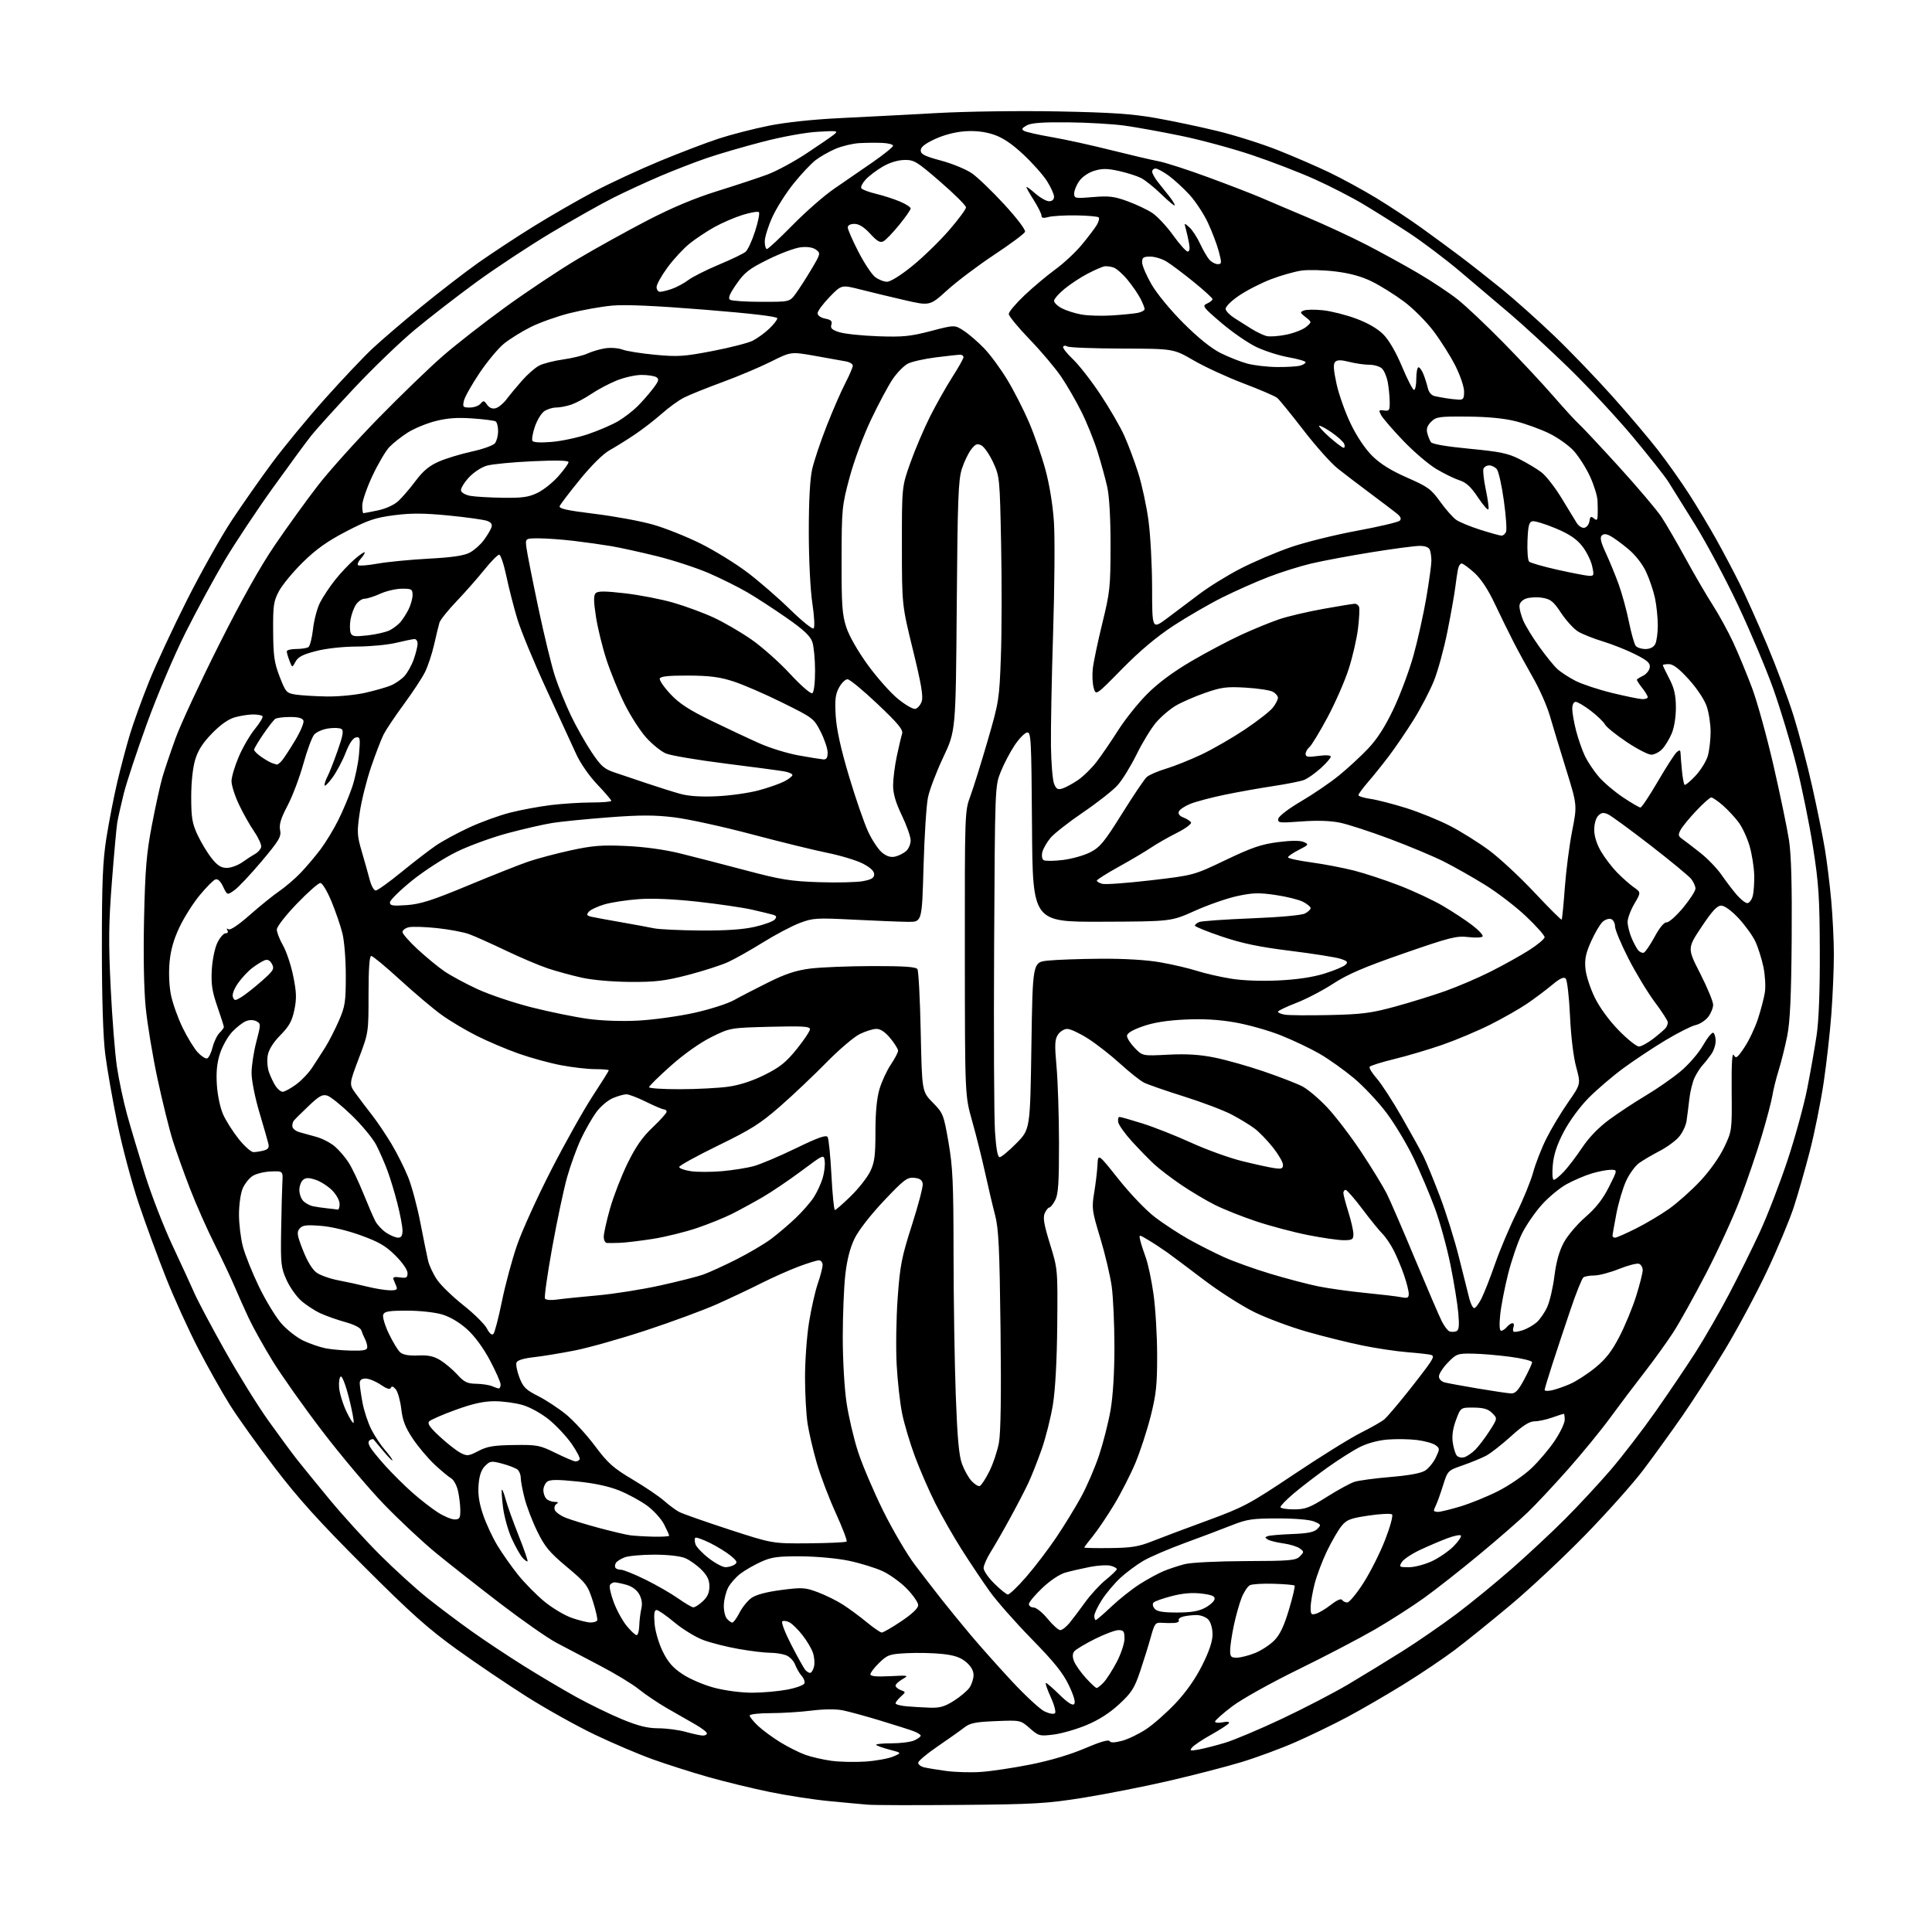 <?xml version="1.0" encoding="UTF-8" standalone="no"?>
<svg 
  version="1.1" 
  xmlns="http://www.w3.org/2000/svg" 
  xmlns:xlink="http://www.w3.org/1999/xlink" 
  xmlns:svg="http://www.w3.org/2000/svg"
  xmlns:rdf="http://www.w3.org/1999/02/22-rdf-syntax-ns#"
  xmlns:cc="http://creativecommons.org/ns#"
  xmlns:dc="http://purl.org/dc/elements/1.1/"
  viewBox="0 0 768 768"
  width="768"
  height="768"
>
<style>svg {background-color: white; }</style>"
<path stroke="none" fill="black" fill-rule="evenodd" d="M382.00,717.48C364.12,717.64 347.48,717.60 345.00,717.39C342.52,717.19 335.55,716.55 329.50,715.96C323.45,715.38 312.88,713.75 306.00,712.34C299.12,710.94 288.10,708.25 281.50,706.38C274.90,704.50 265.00,701.35 259.50,699.37C254.00,697.40 243.65,692.99 236.50,689.58C229.35,686.16 217.20,679.39 209.50,674.52C201.80,669.66 189.20,661.14 181.50,655.59C170.11,647.38 163.22,641.22 144.50,622.50C126.93,604.94 118.61,595.72 109.27,583.50C102.55,574.70 94.51,563.45 91.40,558.50C88.29,553.55 82.64,543.50 78.84,536.18C75.04,528.85 69.30,516.25 66.09,508.18C62.87,500.10 57.96,486.75 55.18,478.49C52.40,470.23 48.56,455.83 46.64,446.49C44.72,437.15 42.56,424.77 41.83,419.00C40.98,412.25 40.50,397.08 40.50,376.50C40.50,350.48 40.84,342.35 42.31,333.00C43.31,326.68 45.24,316.77 46.59,311.00C47.95,305.23 50.21,296.68 51.62,292.00C53.03,287.32 56.45,277.88 59.22,271.00C61.99,264.12 68.79,249.51 74.34,238.51C79.89,227.52 87.85,213.34 92.03,207.01C96.22,200.68 103.47,190.32 108.16,184.00C112.85,177.68 122.31,166.20 129.19,158.50C136.07,150.80 144.59,141.80 148.12,138.50C151.65,135.20 160.39,127.72 167.54,121.87C174.69,116.03 184.81,108.22 190.02,104.53C195.24,100.84 205.12,94.33 212.00,90.06C218.88,85.80 229.68,79.58 236.00,76.23C242.32,72.89 254.13,67.41 262.23,64.05C270.33,60.70 280.91,56.66 285.73,55.09C290.55,53.51 299.42,51.23 305.44,50.01C312.25,48.63 323.01,47.48 333.94,46.95C343.60,46.48 360.95,45.58 372.50,44.94C384.40,44.28 405.20,44.00 420.50,44.29C441.81,44.70 450.03,45.26 459.50,46.93C466.10,48.10 477.12,50.42 484.00,52.10C490.88,53.77 501.68,57.19 508.00,59.70C514.33,62.21 523.55,66.20 528.50,68.58C533.45,70.96 541.80,75.51 547.06,78.70C552.31,81.89 560.36,87.20 564.94,90.50C569.53,93.80 576.56,98.97 580.58,102.00C584.60,105.03 592.08,110.91 597.20,115.07C602.31,119.24 611.62,127.56 617.88,133.56C624.15,139.56 634.50,150.33 640.90,157.49C647.30,164.64 655.50,174.32 659.12,179.00C662.75,183.68 668.32,191.55 671.50,196.50C674.68,201.45 679.53,209.55 682.29,214.50C685.05,219.45 689.21,227.32 691.54,232.00C693.87,236.68 698.78,247.63 702.45,256.35C706.12,265.06 710.88,277.82 713.02,284.69C715.16,291.56 718.50,304.23 720.42,312.84C722.35,321.45 724.60,332.55 725.42,337.50C726.24,342.45 727.38,351.68 727.95,358.00C728.52,364.32 728.99,374.00 728.99,379.50C728.99,385.00 728.55,395.57 728.00,403.00C727.45,410.43 726.06,422.80 724.91,430.50C723.75,438.20 721.30,450.35 719.46,457.50C717.62,464.65 714.72,474.75 713.03,479.93C711.33,485.12 706.52,496.60 702.34,505.43C698.16,514.27 690.67,528.25 685.70,536.50C680.73,544.75 673.06,556.67 668.65,563.00C664.25,569.33 657.32,578.90 653.27,584.28C649.21,589.66 638.82,601.30 630.19,610.16C621.56,619.02 608.20,631.53 600.50,637.97C592.80,644.42 582.86,652.44 578.41,655.80C573.96,659.17 564.74,665.37 557.91,669.59C551.08,673.81 541.00,679.66 535.50,682.58C530.00,685.51 520.77,689.98 515.00,692.51C509.23,695.05 499.55,698.62 493.50,700.46C487.45,702.29 474.48,705.65 464.69,707.91C454.89,710.18 439.59,713.19 430.69,714.62C416.10,716.95 411.29,717.23 382.00,717.48zM389.81,704.38C393.83,704.12 402.75,702.79 409.63,701.42C417.48,699.85 425.54,697.46 431.27,694.99C437.12,692.47 440.65,691.43 441.06,692.10C441.51,692.83 443.05,692.79 446.09,691.98C448.50,691.33 452.80,689.25 455.65,687.35C458.51,685.46 463.75,680.83 467.31,677.06C471.50,672.62 475.22,667.31 477.89,661.98C480.68,656.41 482.00,652.46 482.00,649.71C482.00,647.34 481.31,644.90 480.35,643.83C479.41,642.80 477.34,642.01 475.60,642.01C473.89,642.02 471.49,642.30 470.26,642.63C469.03,642.96 468.27,643.63 468.57,644.11C468.87,644.60 468.08,645.07 466.81,645.15C465.54,645.23 463.28,645.21 461.79,645.09C459.30,644.90 458.96,645.34 457.48,650.69C456.60,653.89 454.69,660.02 453.24,664.33C450.95,671.12 449.85,672.85 444.88,677.45C441.05,680.99 436.73,683.75 431.83,685.78C427.80,687.45 421.92,689.14 418.76,689.52C413.28,690.20 412.86,690.09 409.35,687.00C405.68,683.78 405.68,683.78 395.87,684.17C387.68,684.50 385.60,684.93 383.28,686.74C381.75,687.94 377.01,691.29 372.75,694.20C368.49,697.10 365.00,700.03 365.00,700.72C365.00,701.40 366.01,702.21 367.25,702.52C368.49,702.83 372.43,703.48 376.00,703.97C379.57,704.46 385.79,704.65 389.81,704.38zM344.00,700.25C348.12,699.97 353.07,699.08 355.00,698.27C358.50,696.80 358.50,696.80 353.73,695.55C351.11,694.86 348.67,694.01 348.32,693.65C347.96,693.29 350.65,693.00 354.29,693.00C357.93,693.00 362.05,692.48 363.45,691.84C364.85,691.20 366.00,690.36 366.00,689.96C366.00,689.57 364.76,688.78 363.25,688.20C361.74,687.63 355.77,685.73 350.00,683.98C344.23,682.22 337.50,680.38 335.05,679.89C332.31,679.33 327.53,679.37 322.58,679.99C318.16,680.55 310.83,681.00 306.28,681.00C301.72,681.00 298.00,681.43 298.00,681.95C298.00,682.47 299.46,684.29 301.25,685.99C303.04,687.69 307.04,690.64 310.14,692.55C313.24,694.45 317.74,696.71 320.14,697.57C322.54,698.43 327.20,699.50 330.50,699.95C333.80,700.40 339.88,700.53 344.00,700.25zM476.56,695.45C478.73,695.05 483.43,693.85 487.00,692.77C490.57,691.70 500.70,687.43 509.50,683.28C518.30,679.13 530.23,672.94 536.00,669.52C541.77,666.10 551.47,660.16 557.55,656.34C563.62,652.51 573.30,645.84 579.05,641.51C584.80,637.19 594.67,629.11 600.98,623.57C607.30,618.03 616.75,609.22 621.98,603.99C627.22,598.76 635.37,589.98 640.11,584.49C644.84,578.99 652.97,568.42 658.18,561.00C663.39,553.58 670.53,543.00 674.05,537.50C677.56,532.00 683.52,521.65 687.29,514.50C691.06,507.35 696.63,496.10 699.67,489.50C702.71,482.90 707.64,470.08 710.64,461.02C713.64,451.95 717.15,439.12 718.44,432.52C719.74,425.91 721.40,416.45 722.14,411.50C723.01,405.69 723.46,393.81 723.40,378.00C723.33,356.73 722.98,351.29 720.69,336.71C719.25,327.48 716.26,312.82 714.06,304.13C711.86,295.44 707.75,281.84 704.94,273.91C702.12,265.99 695.81,251.01 690.92,240.64C686.02,230.26 678.35,215.86 673.87,208.64C669.39,201.41 664.59,193.70 663.19,191.50C661.80,189.30 655.39,181.20 648.96,173.50C642.52,165.80 630.99,153.43 623.34,146.00C615.68,138.57 605.31,129.02 600.29,124.77C595.28,120.51 586.38,112.98 580.54,108.03C574.69,103.08 565.54,96.17 560.20,92.66C554.87,89.16 546.67,84.01 542.00,81.22C537.33,78.42 528.55,73.91 522.50,71.20C516.45,68.48 505.20,64.15 497.50,61.57C489.80,58.99 477.20,55.58 469.50,54.00C461.80,52.41 451.68,50.58 447.00,49.93C442.32,49.29 432.20,48.70 424.50,48.63C414.28,48.53 409.85,48.87 408.09,49.87C406.16,50.97 405.97,51.40 407.13,52.05C407.93,52.50 412.84,53.60 418.04,54.50C423.24,55.39 433.78,57.70 441.46,59.63C449.14,61.55 457.69,63.56 460.46,64.08C463.23,64.59 472.25,67.51 480.50,70.55C488.75,73.59 498.20,77.24 501.50,78.67C504.80,80.10 513.12,83.64 520.00,86.53C526.88,89.43 537.23,94.23 543.00,97.21C548.77,100.18 558.00,105.24 563.50,108.46C569.00,111.67 576.20,116.46 579.50,119.08C582.80,121.71 590.95,129.41 597.60,136.18C604.26,142.96 613.22,152.55 617.51,157.50C621.81,162.45 626.34,167.40 627.59,168.50C628.83,169.60 635.97,177.22 643.46,185.44C650.94,193.66 658.57,202.66 660.42,205.44C662.26,208.22 666.58,215.64 670.01,221.93C673.44,228.22 678.29,236.54 680.79,240.43C683.29,244.32 687.00,251.10 689.04,255.50C691.07,259.90 694.42,268.00 696.48,273.50C698.54,279.00 702.39,292.95 705.04,304.50C707.69,316.05 710.44,329.32 711.16,334.00C712.06,339.91 712.38,351.89 712.22,373.36C712.04,396.29 711.58,406.17 710.44,411.86C709.59,416.06 708.06,422.20 707.03,425.50C706.01,428.80 704.89,433.30 704.55,435.50C704.20,437.70 702.31,444.90 700.33,451.50C698.36,458.10 694.52,469.35 691.80,476.50C689.08,483.65 683.00,496.93 678.30,506.00C673.59,515.08 667.71,525.65 665.23,529.50C662.75,533.35 657.52,540.61 653.61,545.64C649.70,550.66 643.59,558.76 640.03,563.64C636.47,568.51 628.98,577.67 623.38,584.00C617.77,590.33 610.56,598.04 607.34,601.14C604.13,604.25 595.49,611.78 588.14,617.87C580.79,623.97 570.89,631.76 566.14,635.17C561.39,638.59 552.55,644.25 546.50,647.76C540.45,651.26 526.73,658.43 516.00,663.68C504.97,669.08 493.57,675.45 489.75,678.35C486.04,681.17 483.00,683.88 483.00,684.36C483.00,684.85 484.37,684.98 486.05,684.64C487.89,684.27 488.86,684.41 488.51,684.99C488.18,685.52 485.05,687.55 481.55,689.51C478.05,691.46 474.61,693.76 473.91,694.61C472.77,695.98 473.08,696.08 476.56,695.45zM279.25,689.91C280.21,689.96 281.00,689.57 281.00,689.04C281.00,688.52 278.86,686.88 276.25,685.40C273.64,683.93 268.57,681.03 265.00,678.96C261.43,676.89 256.45,673.53 253.95,671.50C251.45,669.47 244.48,665.24 238.45,662.10C232.43,658.96 224.63,654.86 221.12,652.99C217.62,651.12 207.67,644.17 199.01,637.54C190.36,630.92 178.83,621.85 173.39,617.40C167.95,612.94 158.53,604.12 152.45,597.80C146.38,591.48 135.41,578.46 128.08,568.86C120.75,559.27 111.86,546.71 108.34,540.96C104.81,535.21 100.55,527.58 98.88,524.00C97.20,520.42 94.69,514.80 93.29,511.50C91.90,508.20 88.32,500.63 85.34,494.67C82.35,488.72 77.93,478.74 75.52,472.50C73.11,466.26 70.02,457.63 68.67,453.33C67.31,449.02 64.59,438.04 62.63,428.93C60.68,419.82 58.55,406.99 57.91,400.43C57.19,393.04 56.95,379.57 57.27,365.00C57.71,345.43 58.23,339.24 60.38,328.00C61.80,320.57 63.68,312.02 64.55,309.00C65.43,305.98 67.78,299.00 69.78,293.50C71.77,288.00 79.50,271.35 86.96,256.50C96.08,238.34 103.43,225.24 109.39,216.50C114.26,209.35 121.91,198.78 126.37,193.00C130.84,187.23 141.70,175.14 150.50,166.15C159.30,157.16 170.78,146.07 176.00,141.53C181.22,136.98 192.47,128.20 201.00,122.02C209.53,115.84 222.35,107.30 229.50,103.05C236.65,98.80 249.09,91.91 257.13,87.73C267.08,82.57 276.05,78.80 285.13,75.97C292.49,73.68 301.43,70.72 305.00,69.40C308.57,68.08 315.55,64.32 320.50,61.05C325.45,57.79 330.40,54.38 331.50,53.50C333.37,51.99 332.94,51.92 325.00,52.38C320.03,52.68 310.89,54.34 303.00,56.40C295.57,58.33 285.68,61.22 281.00,62.82C276.32,64.42 268.00,67.64 262.50,69.98C257.00,72.33 248.60,76.20 243.84,78.59C239.07,80.98 228.05,87.19 219.34,92.38C210.63,97.58 197.20,106.43 189.50,112.04C181.80,117.66 170.69,126.26 164.81,131.16C158.93,136.06 148.13,146.46 140.80,154.28C133.47,162.10 125.85,170.53 123.86,173.00C121.88,175.47 114.93,184.93 108.42,194.00C101.92,203.07 93.26,216.12 89.18,223.00C85.11,229.88 78.16,242.70 73.74,251.50C69.23,260.50 62.53,276.27 58.43,287.56C54.42,298.60 50.25,311.20 49.17,315.56C48.09,319.93 46.94,325.07 46.61,327.00C46.29,328.93 45.33,339.50 44.48,350.50C43.20,366.95 43.11,374.41 43.99,392.50C44.58,404.60 45.69,418.77 46.47,424.00C47.24,429.23 49.06,437.77 50.50,443.00C51.95,448.23 55.17,459.02 57.66,467.00C60.15,474.98 65.03,487.57 68.51,495.00C71.99,502.43 75.95,511.03 77.31,514.12C78.67,517.22 84.12,527.48 89.43,536.92C94.73,546.37 102.52,558.91 106.73,564.80C110.94,570.68 115.98,577.52 117.92,580.00C119.87,582.48 125.73,589.67 130.96,596.00C136.18,602.33 145.19,612.23 150.98,618.02C156.77,623.80 165.32,631.58 170.00,635.31C174.68,639.03 182.63,645.01 187.68,648.59C192.73,652.18 201.94,658.29 208.16,662.19C214.37,666.08 223.74,671.63 228.98,674.53C234.21,677.43 242.41,681.42 247.19,683.40C253.72,686.10 257.34,687.00 261.69,687.02C264.89,687.03 269.75,687.66 272.50,688.43C275.25,689.20 278.29,689.86 279.25,689.91zM419.36,681.04C419.85,680.55 419.10,677.72 417.67,674.59C416.26,671.51 415.41,669.00 415.77,669.00C416.13,669.00 418.58,671.12 421.21,673.71C424.36,676.81 426.32,678.08 426.98,677.42C427.63,676.77 426.93,674.24 424.92,669.99C422.58,665.05 419.13,660.75 410.10,651.52C403.63,644.91 396.09,636.35 393.35,632.50C390.60,628.65 385.63,621.22 382.31,616.00C378.99,610.77 374.24,602.44 371.76,597.50C369.28,592.55 365.66,584.23 363.71,579.00C361.76,573.77 359.48,566.12 358.63,562.00C357.78,557.87 356.79,549.09 356.44,542.50C356.08,535.90 356.26,523.95 356.84,515.94C357.77,503.00 358.40,499.79 362.49,487.02C365.02,479.12 366.96,471.73 366.80,470.58C366.58,469.07 365.66,468.42 363.40,468.20C360.63,467.93 359.33,468.91 351.37,477.33C346.13,482.87 341.33,489.03 339.74,492.27C337.92,495.99 336.72,500.66 336.03,506.64C335.47,511.51 335.02,522.70 335.01,531.50C335.01,540.51 335.66,551.87 336.50,557.50C337.31,563.00 339.36,571.77 341.05,577.00C342.74,582.23 347.24,592.80 351.04,600.50C354.85,608.20 360.56,617.92 363.74,622.11C366.91,626.29 371.75,632.56 374.50,636.04C377.25,639.52 382.36,645.77 385.85,649.93C389.34,654.09 396.62,662.27 402.03,668.09C407.44,673.92 413.36,679.41 415.18,680.29C417.04,681.19 418.88,681.52 419.36,681.04zM369.55,678.83C373.60,678.97 375.52,678.42 379.17,676.10C381.69,674.51 384.47,672.16 385.37,670.88C386.27,669.60 387.00,667.35 387.00,665.87C387.00,664.11 385.97,662.31 384.02,660.67C381.82,658.82 379.34,657.98 374.57,657.47C371.01,657.09 364.71,656.95 360.58,657.16C353.62,657.51 352.82,657.78 349.54,660.96C347.59,662.85 346.00,664.91 346.00,665.55C346.00,666.35 348.34,666.58 353.75,666.31C361.21,665.93 361.40,665.97 358.75,667.49C357.24,668.36 356.00,669.51 356.00,670.06C356.00,670.61 356.93,671.41 358.06,671.83C360.11,672.59 360.11,672.59 358.06,674.45C356.93,675.47 356.00,676.66 356.00,677.10C356.00,677.53 357.91,678.06 360.25,678.27C362.59,678.48 366.77,678.73 369.55,678.83zM299.00,672.88C303.12,672.88 309.39,672.32 312.93,671.65C316.47,670.98 319.55,669.85 319.78,669.15C320.01,668.46 319.52,667.12 318.67,666.19C317.83,665.26 316.67,663.25 316.09,661.73C315.51,660.21 313.87,658.52 312.45,657.98C311.03,657.44 308.16,657.00 306.07,657.00C303.97,657.00 298.40,656.33 293.68,655.50C288.95,654.68 282.60,653.07 279.55,651.93C276.50,650.79 271.35,647.64 268.11,644.93C264.86,642.22 261.65,640.00 260.98,640.00C260.11,640.00 259.88,641.55 260.20,645.38C260.45,648.42 261.85,653.22 263.42,656.43C265.53,660.75 267.45,662.94 271.37,665.54C274.26,667.46 279.83,669.83 284.01,670.93C288.26,672.04 294.74,672.89 299.00,672.88zM435.94,671.00C436.33,671.00 437.60,669.99 438.75,668.75C439.91,667.51 442.24,663.87 443.93,660.65C445.62,657.43 447.00,653.27 447.00,651.40C447.00,648.49 446.66,648.00 444.63,648.00C443.33,648.00 439.11,649.58 435.25,651.51C431.38,653.45 427.71,655.64 427.09,656.39C426.31,657.33 426.26,658.55 426.93,660.33C427.47,661.74 429.56,664.72 431.57,666.95C433.59,669.18 435.55,671.00 435.94,671.00zM322.02,665.00C322.54,665.00 323.24,663.88 323.58,662.52C323.93,661.15 323.72,658.64 323.13,656.95C322.54,655.25 320.65,652.08 318.93,649.91C317.21,647.74 314.94,645.50 313.88,644.94C312.82,644.37 311.53,644.17 311.00,644.50C310.46,644.83 312.03,648.95 314.53,653.80C317.00,658.58 319.49,663.06 320.05,663.75C320.62,664.44 321.50,665.00 322.02,665.00zM491.75,658.94C493.26,658.91 496.50,658.08 498.96,657.08C501.41,656.09 504.82,653.85 506.54,652.11C508.80,649.82 510.41,646.43 512.38,639.85C513.88,634.86 514.88,630.55 514.62,630.29C514.35,630.02 510.62,629.70 506.32,629.57C502.02,629.44 497.77,629.69 496.87,630.14C495.97,630.58 494.49,632.81 493.58,635.09C492.67,637.37 491.27,642.36 490.46,646.18C489.66,650.00 489.00,654.45 489.00,656.07C489.00,658.61 489.36,658.99 491.75,658.94zM253.07,650.00C253.58,650.00 254.05,648.31 254.12,646.25C254.18,644.19 254.55,641.15 254.94,639.50C255.41,637.50 255.13,635.58 254.10,633.74C253.14,632.02 251.21,630.60 249.03,629.99C247.09,629.45 244.96,629.01 244.31,629.01C243.65,629.00 242.82,629.48 242.46,630.06C242.10,630.65 242.78,633.73 243.97,636.92C245.16,640.10 247.49,644.35 249.14,646.35C250.79,648.36 252.56,650.00 253.07,650.00zM350.51,648.96C351.07,648.98 354.55,646.97 358.26,644.48C362.60,641.57 365.00,639.29 365.00,638.07C365.00,637.03 362.96,634.09 360.47,631.52C357.98,628.96 353.59,625.80 350.72,624.50C347.85,623.20 341.90,621.37 337.50,620.44C332.97,619.48 324.73,618.72 318.50,618.67C309.17,618.61 306.75,618.94 302.56,620.83C299.84,622.06 296.12,624.19 294.30,625.58C292.49,626.97 290.30,629.46 289.44,631.11C288.59,632.76 287.82,635.84 287.74,637.95C287.65,640.07 288.18,642.51 288.91,643.40C289.65,644.28 290.63,645.00 291.10,645.00C291.57,645.00 292.86,643.24 293.96,641.08C295.06,638.93 297.20,636.28 298.73,635.20C300.53,633.92 304.68,632.82 310.55,632.05C318.91,630.97 320.03,631.04 325.10,632.94C328.12,634.07 332.60,636.28 335.05,637.85C337.50,639.42 341.75,642.56 344.50,644.82C347.25,647.08 349.95,648.94 350.51,648.96zM421.48,648.00C422.22,648.00 423.87,646.71 425.16,645.14C426.45,643.57 429.25,639.85 431.38,636.89C433.52,633.93 437.20,629.92 439.57,628.00C441.94,626.08 443.91,624.17 443.94,623.77C443.97,623.37 442.85,622.75 441.45,622.40C440.05,622.05 436.34,622.27 433.20,622.89C430.07,623.51 425.74,624.50 423.60,625.10C421.26,625.74 417.54,628.21 414.35,631.23C411.41,634.02 409.00,636.90 409.00,637.65C409.00,638.39 409.85,639.00 410.88,639.00C411.91,639.00 414.42,641.02 416.45,643.50C418.47,645.98 420.74,648.00 421.48,648.00zM234.69,644.97C235.90,644.99 237.11,644.64 237.38,644.19C237.65,643.75 236.89,640.31 235.69,636.55C233.63,630.12 233.02,629.32 225.30,622.85C218.39,617.07 216.55,614.84 213.57,608.74C211.62,604.76 209.35,598.82 208.52,595.54C207.68,592.26 207.00,588.60 207.00,587.41C207.00,586.22 206.42,584.76 205.71,584.18C205.00,583.59 202.30,582.54 199.70,581.84C195.30,580.67 194.83,580.73 192.83,582.73C191.33,584.22 190.54,586.50 190.24,590.19C189.93,593.95 190.44,597.40 191.99,602.00C193.19,605.58 195.77,611.13 197.72,614.35C199.67,617.57 203.38,622.83 205.97,626.06C208.56,629.28 213.25,634.04 216.40,636.64C219.55,639.23 224.46,642.16 227.31,643.14C230.17,644.13 233.49,644.95 234.69,644.97zM435.57,644.00C435.89,644.00 438.70,641.58 441.82,638.62C444.95,635.66 450.00,631.66 453.05,629.72C456.10,627.78 460.38,625.45 462.54,624.55C464.71,623.64 468.51,622.39 470.99,621.76C473.55,621.12 484.01,620.60 495.21,620.56C512.86,620.51 515.11,620.31 516.71,618.69C518.43,616.95 518.43,616.82 516.67,615.52C515.67,614.78 512.72,613.87 510.12,613.52C507.53,613.16 504.76,612.47 503.98,611.99C502.76,611.23 502.76,611.04 504.03,610.61C504.84,610.34 509.20,609.97 513.72,609.80C519.82,609.57 522.38,609.05 523.64,607.79C525.25,606.18 525.18,606.01 522.42,604.84C520.66,604.09 514.92,603.60 508.00,603.60C497.78,603.60 495.72,603.90 489.50,606.37C485.65,607.90 477.28,611.06 470.90,613.39C464.51,615.73 457.12,618.91 454.46,620.47C451.80,622.03 447.71,625.07 445.37,627.23C443.03,629.39 439.74,633.30 438.06,635.91C436.37,638.53 435.00,641.42 435.00,642.34C435.00,643.25 435.26,644.00 435.57,644.00zM523.25,641.43C524.49,641.05 527.15,639.43 529.18,637.84C531.37,636.11 533.11,635.36 533.48,635.97C533.83,636.54 534.77,637.00 535.57,637.00C536.37,637.00 539.26,633.51 541.99,629.25C544.72,624.99 548.59,617.30 550.59,612.16C552.59,607.03 553.84,602.46 553.36,602.02C552.89,601.57 548.71,601.77 544.07,602.46C536.75,603.55 535.33,604.09 533.28,606.61C531.98,608.20 529.39,612.65 527.53,616.50C525.67,620.35 523.44,626.26 522.57,629.64C521.71,633.02 521.00,637.22 521.00,638.96C521.00,641.79 521.24,642.06 523.25,641.43zM467.89,641.00C473.44,641.00 476.49,640.49 479.02,639.13C480.93,638.11 482.64,636.57 482.81,635.71C483.04,634.52 481.85,634.00 477.71,633.48C473.99,633.02 470.30,633.32 465.91,634.44C462.39,635.35 459.11,636.49 458.60,637.00C458.05,637.55 458.19,638.52 458.96,639.46C459.91,640.60 462.22,641.00 467.89,641.00zM275.60,638.94C276.21,638.98 277.90,637.90 279.35,636.55C281.24,634.80 282.00,633.09 282.00,630.62C282.00,628.05 281.17,626.32 278.78,623.93C277.01,622.16 274.10,620.10 272.31,619.36C270.40,618.56 265.39,618.00 260.10,618.00C255.17,618.00 249.87,618.48 248.34,619.06C246.80,619.65 245.22,620.64 244.84,621.26C244.45,621.89 244.35,622.76 244.62,623.20C244.90,623.64 245.90,624.00 246.86,624.00C247.82,624.00 252.18,625.76 256.55,627.91C260.92,630.06 266.75,633.41 269.50,635.35C272.25,637.30 275.00,638.91 275.60,638.94zM400.60,633.84C401.21,633.93 404.52,630.77 407.95,626.82C411.38,622.87 416.78,615.78 419.94,611.07C423.11,606.36 427.54,599.12 429.79,595.00C432.04,590.88 435.24,583.45 436.90,578.50C438.55,573.54 440.60,565.50 441.45,560.61C442.42,555.05 443.00,545.66 443.00,535.44C443.00,526.48 442.51,515.64 441.92,511.36C441.32,507.07 439.27,498.41 437.36,492.10C434.07,481.25 433.94,480.29 434.96,474.07C435.56,470.46 436.15,465.48 436.27,463.00C436.50,458.50 436.50,458.50 444.73,468.85C449.42,474.74 455.67,481.24 459.23,483.94C462.68,486.55 468.65,490.45 472.50,492.61C476.35,494.77 482.65,497.97 486.50,499.71C490.35,501.46 498.68,504.44 505.01,506.35C511.35,508.26 519.90,510.50 524.01,511.34C528.13,512.18 536.58,513.35 542.78,513.96C548.98,514.57 555.39,515.33 557.03,515.66C559.52,516.15 560.00,515.93 560.00,514.28C560.00,513.20 559.16,509.86 558.12,506.86C557.09,503.86 555.25,499.45 554.03,497.07C552.82,494.68 550.78,491.69 549.50,490.41C548.22,489.13 544.62,484.69 541.50,480.54C538.38,476.39 535.41,473.00 534.91,473.00C534.41,473.00 534.01,473.56 534.01,474.25C534.02,474.94 534.92,478.35 536.01,481.84C537.11,485.33 538.00,489.26 538.00,490.59C538.00,492.72 537.55,493.00 534.11,493.00C531.97,493.00 525.55,492.07 519.86,490.94C514.16,489.81 504.92,487.36 499.33,485.49C493.73,483.63 486.31,480.67 482.83,478.91C479.35,477.16 473.35,473.58 469.50,470.97C465.65,468.35 460.87,464.71 458.87,462.86C456.87,461.01 452.92,456.96 450.09,453.87C447.25,450.77 444.75,447.28 444.52,446.12C444.30,444.95 444.52,444.00 445.01,444.00C445.50,444.00 449.63,445.18 454.20,446.61C458.76,448.05 467.44,451.48 473.47,454.23C479.51,456.98 488.51,460.24 493.47,461.48C498.44,462.72 504.19,463.99 506.25,464.30C509.44,464.79 510.00,464.60 510.00,463.03C510.00,462.01 508.22,458.93 506.04,456.17C503.87,453.42 500.60,450.04 498.79,448.66C496.98,447.28 492.86,444.77 489.64,443.07C486.42,441.38 477.87,438.14 470.64,435.87C463.41,433.60 456.25,431.11 454.73,430.34C453.21,429.56 448.93,426.17 445.23,422.80C441.53,419.43 435.80,414.95 432.50,412.85C429.20,410.74 425.50,409.01 424.27,409.01C423.05,409.00 421.37,410.03 420.55,411.29C419.29,413.20 419.20,415.29 419.99,424.04C420.51,429.79 420.95,443.41 420.97,454.30C420.99,470.14 420.69,474.69 419.47,477.05C418.64,478.67 417.58,480.00 417.13,480.00C416.69,480.00 415.86,481.01 415.31,482.25C414.52,483.99 414.98,486.75 417.38,494.50C420.47,504.50 420.47,504.50 420.27,526.71C420.14,540.76 419.51,552.37 418.55,558.32C417.72,563.49 415.69,571.54 414.05,576.20C412.40,580.86 410.02,586.89 408.75,589.59C407.48,592.29 404.23,598.55 401.52,603.50C398.82,608.45 395.34,614.50 393.80,616.95C392.26,619.39 391.00,622.27 391.00,623.34C391.00,624.42 392.91,627.18 395.25,629.49C397.59,631.80 400.00,633.75 400.60,633.84zM288.41,622.98C289.56,622.98 291.18,622.52 292.00,621.96C293.26,621.11 293.02,620.55 290.50,618.45C288.85,617.08 285.12,614.78 282.22,613.34C279.31,611.91 276.68,610.98 276.38,611.29C276.07,611.60 276.10,612.73 276.44,613.82C276.79,614.90 279.15,617.41 281.70,619.39C284.24,621.38 287.27,622.99 288.41,622.98zM560.05,623.00C562.30,623.00 566.45,621.90 569.33,620.54C572.19,619.18 576.07,616.49 577.95,614.55C579.83,612.61 581.07,610.73 580.70,610.37C580.34,610.01 577.90,610.52 575.27,611.51C572.65,612.49 567.80,614.57 564.50,616.11C561.20,617.66 557.93,619.84 557.24,620.96C556.05,622.88 556.21,623.00 560.05,623.00zM209.70,620.63C209.49,620.84 208.59,620.21 207.71,619.23C206.82,618.25 204.90,614.84 203.44,611.65C201.98,608.47 200.42,602.86 199.96,599.19C199.51,595.53 199.30,592.37 199.50,592.16C199.70,591.96 200.39,593.75 201.04,596.14C201.68,598.52 203.98,604.92 206.14,610.36C208.31,615.80 209.91,620.42 209.70,620.63zM441.25,615.38C449.75,615.29 452.61,614.82 458.00,612.68C461.57,611.26 471.46,607.55 479.96,604.43C494.44,599.11 496.63,597.94 514.46,586.01C524.93,579.00 536.88,571.58 541.00,569.52C545.12,567.46 549.35,565.04 550.38,564.14C551.42,563.24 555.50,558.45 559.45,553.50C563.40,548.55 567.44,543.27 568.42,541.76C569.86,539.57 569.94,538.93 568.86,538.59C568.11,538.35 563.90,537.88 559.50,537.53C555.10,537.18 547.00,535.97 541.50,534.84C536.00,533.71 526.10,531.25 519.50,529.37C512.90,527.49 503.45,523.96 498.50,521.52C493.55,519.08 484.59,513.35 478.59,508.79C472.59,504.23 466.06,499.34 464.09,497.93C462.12,496.52 458.75,494.30 456.60,493.01C452.70,490.65 452.70,490.65 453.27,493.08C453.58,494.41 454.57,497.48 455.46,499.89C456.36,502.31 457.74,508.84 458.53,514.39C459.32,519.95 459.97,530.85 459.98,538.60C460.00,550.50 459.60,554.31 457.41,562.96C455.99,568.59 453.25,576.98 451.32,581.60C449.38,586.22 445.55,593.71 442.80,598.25C440.05,602.79 436.27,608.38 434.40,610.67C432.53,612.96 431.00,614.99 431.00,615.17C431.00,615.35 435.61,615.45 441.25,615.38zM321.50,613.49C329.46,613.42 336.23,613.11 336.55,612.79C336.86,612.47 334.90,607.33 332.19,601.36C329.47,595.39 326.08,586.45 324.66,581.50C323.23,576.55 321.60,569.58 321.04,566.00C320.48,562.42 320.01,554.15 320.01,547.62C320.00,541.08 320.71,531.26 321.58,525.79C322.45,520.31 324.03,513.33 325.08,510.26C326.14,507.20 327.00,503.86 327.00,502.84C327.00,501.83 326.34,501.00 325.52,501.00C324.71,501.00 321.05,502.13 317.38,503.51C313.72,504.89 307.07,507.85 302.61,510.10C298.15,512.35 290.21,516.10 284.97,518.44C279.73,520.78 267.13,525.43 256.97,528.78C246.81,532.13 234.00,535.75 228.50,536.83C223.00,537.92 215.65,539.12 212.18,539.51C208.13,539.96 205.66,540.73 205.31,541.64C205.00,542.43 205.53,545.10 206.47,547.57C207.95,551.43 209.01,552.48 213.90,554.95C217.04,556.54 222.06,559.84 225.06,562.29C228.05,564.75 233.20,570.36 236.50,574.77C241.67,581.68 243.74,583.53 251.50,588.14C256.45,591.08 262.07,594.89 264.00,596.60C265.93,598.31 268.62,600.30 270.00,601.03C271.38,601.75 280.27,604.88 289.77,607.98C307.04,613.61 307.04,613.61 321.50,613.49zM259.75,610.85C263.19,610.93 266.00,610.76 266.00,610.46C266.00,610.16 265.09,608.13 263.98,605.95C262.86,603.77 259.82,600.43 257.23,598.52C254.63,596.62 249.65,593.91 246.18,592.51C242.03,590.83 236.26,589.59 229.38,588.90C221.38,588.09 218.55,588.13 217.45,589.04C216.65,589.70 216.00,591.22 216.00,592.42C216.00,593.62 216.54,595.14 217.20,595.80C217.86,596.46 219.32,597.01 220.45,597.02C221.89,597.03 222.12,597.27 221.22,597.85C220.51,598.29 220.21,599.38 220.54,600.25C220.88,601.13 222.84,602.52 224.90,603.34C226.95,604.16 232.88,605.98 238.07,607.37C243.26,608.76 248.85,610.08 250.50,610.30C252.15,610.52 256.31,610.77 259.75,610.85zM180.70,604.00C182.70,604.00 183.00,603.51 182.98,600.25C182.96,598.19 182.54,594.73 182.04,592.58C181.54,590.42 180.32,588.20 179.33,587.64C178.33,587.09 175.37,584.62 172.74,582.16C170.11,579.70 166.21,575.07 164.08,571.88C161.12,567.45 160.04,564.67 159.51,560.11C159.13,556.82 158.16,553.32 157.35,552.32C156.35,551.09 155.71,550.88 155.38,551.68C155.04,552.48 153.73,552.08 151.30,550.43C149.33,549.09 146.66,548.00 145.36,548.00C143.75,548.00 143.00,548.57 143.00,549.82C143.00,550.82 143.49,554.28 144.09,557.53C144.69,560.77 146.26,565.56 147.59,568.17C148.91,570.79 151.35,574.46 153.00,576.35C154.65,578.23 156.00,580.08 156.00,580.48C156.00,580.87 154.38,579.23 152.39,576.84C150.41,574.46 148.64,572.34 148.46,572.15C148.28,571.96 147.65,572.10 147.06,572.46C146.31,572.93 146.31,573.71 147.07,575.13C147.66,576.23 150.44,579.67 153.25,582.77C156.06,585.87 160.86,590.63 163.93,593.34C166.99,596.05 171.50,599.56 173.95,601.14C176.39,602.71 179.43,604.00 180.70,604.00zM571.64,601.00C572.55,601.00 576.48,600.05 580.39,598.88C584.30,597.72 591.06,594.98 595.40,592.80C599.75,590.61 605.73,586.53 608.69,583.73C611.65,580.93 615.86,575.97 618.04,572.70C620.22,569.44 622.00,565.70 622.00,564.39C622.00,563.07 621.83,562.00 621.63,562.00C621.42,562.00 619.34,562.67 617.00,563.50C614.66,564.33 611.50,565.00 609.98,565.00C607.99,565.00 605.33,566.69 600.62,570.96C597.00,574.24 592.57,577.71 590.77,578.66C588.97,579.61 584.80,581.33 581.50,582.48C575.50,584.57 575.50,584.57 573.61,590.53C572.58,593.81 571.34,597.28 570.86,598.24C570.39,599.19 570.00,600.20 570.00,600.49C570.00,600.77 570.74,601.00 571.64,601.00zM514.29,600.00C518.92,600.00 520.58,599.37 527.47,595.02C531.81,592.28 536.74,589.59 538.43,589.05C540.12,588.51 546.58,587.64 552.79,587.12C560.20,586.50 564.94,585.62 566.58,584.54C567.95,583.64 569.84,581.31 570.77,579.36C572.38,575.98 572.37,575.75 570.62,574.46C569.61,573.72 566.30,572.81 563.28,572.43C560.26,572.05 555.01,571.97 551.62,572.24C547.85,572.54 543.53,573.71 540.48,575.26C537.74,576.65 531.90,580.36 527.50,583.51C523.10,586.66 517.14,591.24 514.25,593.69C511.36,596.15 509.00,598.57 509.00,599.08C509.00,599.58 511.38,600.00 514.29,600.00zM389.44,590.73C390.02,590.56 391.74,587.96 393.24,584.96C394.75,581.96 396.48,576.81 397.09,573.51C397.82,569.51 398.04,554.55 397.73,528.51C397.34,496.00 396.98,488.42 395.56,483.00C394.62,479.43 392.81,471.77 391.55,466.00C390.28,460.23 387.97,451.00 386.41,445.50C383.58,435.50 383.58,435.50 383.54,379.00C383.50,323.08 383.52,322.44 385.72,316.50C386.94,313.20 390.03,303.30 392.59,294.50C397.10,278.96 397.26,278.00 397.87,260.96C398.22,251.31 398.26,231.28 397.96,216.46C397.44,190.04 397.37,189.39 394.81,183.84C393.37,180.72 391.28,177.68 390.17,177.09C388.47,176.18 387.80,176.44 386.07,178.64C384.93,180.09 383.26,183.58 382.35,186.39C380.94,190.77 380.65,198.56 380.32,241.00C379.93,290.50 379.93,290.50 374.97,301.00C372.24,306.77 369.50,313.98 368.88,317.00C368.25,320.02 367.46,332.40 367.12,344.50C366.50,366.50 366.50,366.50 361.00,366.45C357.98,366.42 348.30,366.03 339.50,365.59C324.49,364.83 323.15,364.91 317.87,366.92C314.78,368.09 308.25,371.54 303.37,374.57C298.49,377.61 292.25,381.13 289.50,382.40C286.75,383.67 279.55,385.99 273.50,387.56C264.24,389.95 260.61,390.39 250.50,390.33C243.43,390.28 235.53,389.59 231.27,388.64C227.30,387.76 221.23,386.10 217.77,384.95C214.32,383.80 206.78,380.60 201.00,377.83C195.22,375.07 188.70,372.14 186.50,371.34C184.30,370.53 178.53,369.45 173.67,368.93C168.82,368.42 163.76,368.27 162.42,368.61C161.09,368.94 160.00,369.79 160.00,370.50C160.00,371.21 162.71,374.29 166.02,377.36C169.33,380.42 174.09,384.34 176.59,386.06C179.10,387.79 185.04,391.00 189.81,393.20C194.57,395.40 204.33,398.68 211.49,400.48C218.64,402.28 228.66,404.32 233.75,405.02C239.35,405.78 247.24,406.05 253.75,405.70C259.66,405.39 269.56,404.02 275.75,402.67C281.93,401.32 289.13,399.03 291.75,397.58C294.36,396.13 300.55,392.93 305.50,390.47C312.22,387.13 316.40,385.75 322.00,385.03C326.12,384.50 337.24,384.05 346.69,384.03C359.37,384.01 364.09,384.33 364.69,385.25C365.14,385.94 365.73,397.17 366.00,410.21C366.50,433.92 366.50,433.92 370.77,438.27C374.91,442.49 375.11,442.99 377.04,454.06C378.74,463.88 379.03,470.16 379.05,498.50C379.07,516.65 379.46,541.85 379.93,554.50C380.56,571.67 381.19,578.63 382.42,581.97C383.33,584.43 385.04,587.48 386.23,588.74C387.41,590.00 388.86,590.90 389.44,590.73zM228.69,580.93C229.35,580.97 230.12,580.61 230.42,580.14C230.71,579.66 229.27,576.87 227.23,573.94C225.18,571.01 221.14,566.70 218.27,564.35C215.31,561.94 210.77,559.41 207.83,558.54C204.98,557.69 199.91,557.01 196.57,557.01C192.19,557.02 187.89,557.98 181.13,560.44C175.97,562.31 171.24,564.37 170.63,565.00C169.78,565.87 170.85,567.41 174.85,571.10C177.79,573.82 181.48,576.71 183.06,577.53C185.69,578.89 186.26,578.83 190.19,576.78C193.69,574.96 196.26,574.53 204.29,574.42C213.52,574.28 214.53,574.48 220.81,577.56C224.49,579.37 228.04,580.88 228.69,580.93zM582.01,579.29C583.08,579.01 585.06,577.66 586.43,576.30C587.79,574.94 590.35,571.58 592.10,568.84C595.30,563.86 595.30,563.86 593.17,561.72C591.55,560.11 589.77,559.58 585.83,559.54C580.62,559.50 580.62,559.50 578.77,564.50C577.53,567.84 577.11,570.81 577.50,573.45C577.82,575.62 578.53,577.94 579.08,578.60C579.63,579.26 580.94,579.57 582.01,579.29zM140.58,565.50C140.77,564.95 139.93,560.53 138.72,555.68C137.50,550.83 136.05,547.00 135.50,547.18C134.95,547.35 134.63,549.30 134.79,551.50C134.96,553.70 136.24,557.98 137.66,561.00C139.07,564.02 140.39,566.05 140.58,565.50zM600.69,553.91C602.38,553.98 603.59,552.67 605.95,548.25C607.63,545.09 609.02,542.05 609.04,541.50C609.05,540.95 605.11,539.98 600.28,539.34C595.45,538.70 588.71,538.13 585.30,538.09C579.43,538.00 578.91,538.19 575.55,541.65C573.60,543.66 572.00,546.13 572.00,547.13C572.00,548.22 572.96,549.20 574.36,549.55C575.65,549.88 581.61,550.97 587.61,551.98C593.60,552.99 599.49,553.86 600.69,553.91zM616.75,552.70C618.26,552.40 621.52,551.28 624.00,550.21C626.48,549.15 631.02,546.22 634.11,543.70C638.33,540.25 640.71,537.19 643.75,531.31C645.98,527.02 648.97,519.76 650.40,515.20C651.83,510.63 653.00,506.01 653.00,504.92C653.00,503.83 652.35,502.69 651.55,502.38C650.75,502.07 647.19,502.99 643.63,504.41C640.07,505.84 635.66,507.01 633.83,507.02C632.00,507.02 630.02,507.36 629.44,507.77C628.86,508.17 626.56,513.90 624.33,520.50C622.09,527.10 618.85,536.85 617.13,542.16C615.41,547.48 614.00,552.15 614.00,552.54C614.00,552.93 615.24,553.00 616.75,552.70zM198.25,551.93C198.66,551.97 199.00,551.27 199.00,550.37C199.00,549.47 197.09,545.14 194.75,540.74C192.09,535.75 188.68,531.11 185.65,528.38C182.62,525.66 178.90,523.45 175.72,522.51C172.86,521.66 166.77,521.00 161.79,521.00C154.62,521.00 152.82,521.30 152.33,522.59C151.99,523.46 152.99,526.85 154.55,530.11C156.11,533.37 158.13,536.72 159.05,537.54C160.17,538.56 162.45,538.97 166.15,538.82C170.27,538.64 172.45,539.11 175.10,540.75C177.03,541.94 180.05,544.51 181.83,546.46C184.51,549.41 185.75,550.01 189.27,550.07C191.60,550.11 194.40,550.53 195.50,551.00C196.60,551.47 197.84,551.89 198.25,551.93zM139.75,536.89C144.71,536.98 146.00,536.69 146.00,535.49C146.00,534.65 145.58,533.19 145.07,532.24C144.56,531.28 143.92,529.75 143.64,528.84C143.33,527.83 140.86,526.55 137.32,525.57C134.12,524.69 129.64,523.10 127.36,522.05C125.08,521.00 121.65,518.76 119.74,517.07C117.82,515.39 115.19,511.65 113.89,508.76C111.70,503.90 111.54,502.38 111.76,489.00C111.89,481.02 112.11,472.48 112.25,470.00C112.50,465.50 112.50,465.50 107.70,465.67C105.06,465.76 101.76,466.58 100.37,467.49C98.97,468.41 97.20,470.68 96.42,472.55C95.64,474.41 95.00,479.01 95.00,482.76C95.00,486.51 95.69,492.24 96.54,495.48C97.38,498.73 100.26,505.91 102.93,511.44C105.60,516.97 109.63,523.58 111.87,526.13C114.12,528.68 118.06,531.75 120.64,532.96C123.21,534.17 127.16,535.52 129.41,535.97C131.66,536.42 136.31,536.83 139.75,536.89zM196.13,530.27C196.65,529.75 198.17,523.93 199.51,517.34C200.85,510.75 203.56,500.67 205.55,494.93C207.53,489.19 213.65,475.74 219.14,465.04C224.63,454.33 232.02,441.16 235.56,435.75C239.10,430.35 242.00,425.72 242.00,425.47C242.00,425.21 239.57,425.00 236.61,425.00C233.65,425.00 227.54,424.30 223.05,423.45C218.55,422.60 210.96,420.52 206.19,418.83C201.41,417.15 193.90,413.96 189.50,411.75C185.10,409.54 178.80,405.79 175.50,403.40C172.20,401.02 164.81,394.78 159.08,389.54C153.34,384.29 148.17,380.00 147.58,380.00C146.86,380.00 146.50,385.03 146.50,395.25C146.50,410.50 146.50,410.50 142.62,420.76C138.74,431.02 138.74,431.02 141.45,434.76C142.94,436.82 145.84,440.64 147.89,443.26C149.93,445.87 153.42,451.05 155.64,454.76C157.86,458.47 160.84,464.44 162.28,468.02C163.71,471.61 165.88,479.71 167.10,486.02C168.32,492.34 169.70,499.12 170.16,501.09C170.62,503.07 172.23,506.51 173.75,508.73C175.26,510.95 179.97,515.51 184.22,518.87C188.46,522.23 192.66,526.38 193.55,528.10C194.58,530.09 195.52,530.88 196.13,530.27zM578.88,529.20C579.95,528.80 580.14,527.17 579.71,522.09C579.40,518.47 577.99,509.77 576.58,502.77C575.16,495.76 572.37,485.64 570.38,480.27C568.40,474.90 564.61,465.98 561.98,460.46C559.34,454.94 554.50,446.84 551.22,442.46C547.94,438.08 542.10,431.86 538.25,428.63C534.39,425.41 528.28,421.05 524.66,418.95C521.04,416.85 514.12,413.55 509.26,411.61C504.41,409.66 496.18,407.34 490.97,406.43C484.40,405.29 478.29,404.94 471.00,405.29C463.82,405.63 458.52,406.48 454.25,407.99C450.08,409.45 448.00,410.72 448.00,411.79C448.00,412.68 449.39,414.84 451.09,416.59C454.17,419.78 454.17,419.78 464.38,419.25C471.77,418.88 476.88,419.20 482.92,420.42C487.51,421.35 496.29,423.83 502.44,425.94C508.58,428.04 515.41,430.68 517.62,431.81C519.83,432.93 524.37,436.78 527.72,440.36C531.07,443.94 537.17,451.96 541.28,458.18C545.40,464.41 549.88,471.75 551.26,474.50C552.63,477.25 557.69,488.95 562.50,500.50C567.32,512.05 572.09,523.15 573.10,525.16C574.12,527.17 575.52,529.02 576.22,529.26C576.93,529.51 578.12,529.48 578.88,529.20zM605.34,528.78C607.08,528.20 609.57,526.77 610.89,525.61C612.20,524.45 614.08,521.70 615.07,519.50C616.06,517.29 617.35,511.74 617.92,507.16C618.63,501.51 619.84,497.24 621.68,493.84C623.18,491.10 627.04,486.57 630.26,483.77C634.42,480.17 637.14,476.69 639.58,471.84C643.03,465.00 643.03,465.00 640.26,465.01C638.74,465.02 635.34,465.68 632.69,466.48C630.04,467.28 625.60,469.18 622.82,470.69C620.04,472.21 615.54,475.93 612.83,478.97C610.11,482.01 606.56,487.20 604.94,490.50C603.32,493.80 600.86,501.00 599.47,506.50C598.09,512.00 596.68,519.31 596.34,522.75C595.94,526.75 596.08,529.00 596.73,529.00C597.30,529.00 598.32,528.33 599.00,527.50C599.68,526.67 600.69,526.00 601.23,526.00C601.77,526.00 601.97,526.63 601.68,527.40C601.38,528.17 601.37,529.04 601.65,529.32C601.94,529.60 603.59,529.36 605.34,528.78zM586.02,520.00C586.54,520.00 587.83,518.30 588.89,516.21C589.95,514.13 592.40,507.90 594.32,502.37C596.25,496.84 600.04,487.86 602.75,482.41C605.46,476.96 608.48,469.57 609.46,466.00C610.43,462.43 612.82,456.35 614.75,452.50C616.68,448.65 620.54,442.23 623.33,438.22C628.40,430.95 628.40,430.95 626.57,424.22C625.47,420.18 624.48,412.03 624.10,403.78C623.74,396.20 622.98,389.58 622.38,388.98C621.61,388.21 620.05,388.95 616.90,391.58C614.48,393.61 610.02,396.94 607.00,399.00C603.98,401.05 597.41,404.79 592.41,407.30C587.41,409.81 578.86,413.41 573.41,415.31C567.96,417.20 559.33,419.76 554.23,421.00C549.14,422.23 544.74,423.62 544.45,424.08C544.17,424.54 545.44,426.62 547.28,428.71C549.12,430.79 553.59,437.68 557.20,444.00C560.82,450.32 564.70,457.32 565.81,459.56C566.93,461.79 569.88,468.99 572.38,475.56C574.87,482.12 578.30,493.12 580.01,500.00C581.71,506.88 583.55,514.19 584.09,516.25C584.63,518.31 585.50,520.00 586.02,520.00zM221.37,516.60C223.64,516.28 230.90,515.53 237.50,514.94C244.10,514.35 255.35,512.57 262.50,510.98C269.65,509.40 277.31,507.46 279.52,506.67C281.73,505.89 287.61,503.21 292.58,500.71C297.56,498.21 303.85,494.50 306.56,492.47C309.28,490.43 313.68,486.68 316.35,484.13C319.02,481.58 322.24,477.88 323.51,475.91C324.78,473.93 326.35,470.55 327.00,468.39C327.65,466.23 328.03,463.19 327.84,461.63C327.50,458.80 327.50,458.80 318.61,465.44C313.71,469.09 306.74,473.81 303.11,475.92C299.47,478.03 294.02,481.00 291.00,482.52C287.98,484.05 281.68,486.59 277.00,488.18C272.32,489.76 264.45,491.70 259.50,492.48C254.55,493.25 248.70,493.96 246.50,494.04C244.30,494.13 241.94,494.15 241.25,494.10C240.56,494.04 240.00,492.93 240.00,491.61C240.00,490.30 241.13,485.24 242.51,480.36C243.90,475.49 247.02,467.43 249.46,462.45C252.71,455.80 255.37,451.99 259.45,448.14C262.50,445.25 265.00,442.46 265.00,441.94C265.00,441.42 264.52,441.00 263.94,441.00C263.36,441.00 260.17,439.65 256.84,438.00C253.52,436.35 250.00,435.00 249.02,435.00C248.04,435.00 245.61,435.68 243.62,436.52C241.62,437.35 238.65,439.89 237.00,442.16C235.35,444.43 232.64,449.18 230.97,452.72C229.30,456.26 226.83,463.05 225.47,467.83C224.12,472.60 221.44,485.21 219.52,495.86C217.60,506.51 216.30,515.67 216.63,516.21C216.97,516.76 219.06,516.93 221.37,516.60zM154.86,512.91C157.46,512.98 158.08,512.66 157.61,511.50C157.27,510.68 156.76,509.40 156.46,508.67C156.05,507.68 156.70,507.45 158.96,507.78C161.55,508.16 162.00,507.91 162.00,506.07C162.00,504.82 159.98,501.88 157.22,499.13C153.40,495.30 150.66,493.70 143.47,491.09C138.08,489.13 131.70,487.61 127.48,487.29C121.71,486.84 120.21,487.04 119.08,488.40C117.90,489.83 118.09,491.02 120.44,497.02C122.16,501.40 124.17,504.70 125.87,505.91C127.36,506.97 131.26,508.34 134.54,508.96C137.82,509.58 142.97,510.70 146.00,511.46C149.03,512.21 153.01,512.87 154.86,512.91zM158.25,491.99C159.51,492.00 160.00,491.20 160.00,489.16C160.00,487.60 159.09,482.76 157.98,478.41C156.87,474.06 155.07,468.13 153.98,465.23C152.90,462.33 150.93,457.83 149.61,455.23C148.28,452.63 143.89,447.30 139.85,443.39C135.81,439.49 131.44,435.95 130.14,435.54C128.18,434.92 126.90,435.63 122.67,439.65C119.86,442.32 117.21,444.95 116.78,445.50C116.35,446.05 116.11,447.14 116.25,447.92C116.39,448.70 117.62,449.66 119.00,450.05C120.38,450.44 123.39,451.28 125.70,451.91C128.02,452.54 131.32,454.24 133.05,455.69C134.77,457.15 137.29,460.08 138.63,462.21C139.98,464.34 142.59,469.82 144.43,474.39C146.27,478.95 148.41,483.91 149.19,485.40C149.97,486.89 151.94,488.98 153.56,490.05C155.17,491.11 157.29,491.99 158.25,491.99zM642.02,492.00C642.59,492.00 646.30,490.37 650.27,488.38C654.25,486.39 660.22,482.84 663.55,480.48C666.87,478.12 672.45,473.14 675.94,469.41C679.70,465.38 683.54,459.96 685.39,456.06C688.49,449.52 688.50,449.45 688.36,433.58C688.27,422.67 688.54,418.21 689.21,419.42C690.07,420.95 690.63,420.54 693.44,416.34C695.23,413.68 697.65,408.57 698.82,405.00C699.99,401.43 701.23,396.66 701.58,394.40C701.92,392.15 701.66,387.65 700.99,384.40C700.31,381.16 698.87,376.58 697.77,374.24C696.67,371.90 693.66,367.74 691.09,364.99C688.22,361.95 685.54,360.00 684.21,360.00C682.57,360.00 680.59,362.13 676.37,368.48C670.73,376.95 670.73,376.95 675.87,387.02C678.69,392.56 681.00,398.14 681.00,399.41C681.00,400.69 680.09,402.88 678.99,404.29C677.88,405.70 675.63,407.14 673.98,407.50C672.33,407.87 666.99,410.56 662.11,413.49C657.23,416.42 649.69,421.41 645.37,424.59C641.04,427.77 634.80,433.10 631.50,436.44C628.01,439.97 623.89,445.58 621.65,449.85C618.91,455.05 617.64,458.90 617.26,463.09C616.95,466.50 617.12,469.00 617.66,469.00C618.18,469.00 619.98,467.54 621.67,465.75C623.35,463.96 626.62,459.66 628.94,456.19C631.67,452.11 635.52,448.14 639.80,444.99C643.46,442.31 649.99,438.01 654.33,435.43C658.66,432.85 664.82,428.57 668.00,425.92C671.30,423.17 675.17,418.70 676.98,415.54C678.73,412.48 680.57,410.24 681.08,410.55C681.59,410.86 682.00,412.34 682.00,413.84C682.00,415.33 681.23,417.67 680.28,419.03C679.34,420.39 677.79,422.35 676.83,423.39C675.88,424.42 674.43,426.68 673.62,428.40C672.80,430.12 671.85,433.99 671.52,437.01C671.18,440.03 670.68,443.95 670.41,445.72C670.14,447.49 668.81,450.26 667.46,451.87C666.11,453.48 662.64,456.02 659.75,457.52C656.86,459.02 653.20,461.17 651.62,462.29C650.04,463.40 647.69,466.63 646.40,469.45C645.10,472.27 643.36,478.16 642.52,482.54C641.69,486.92 641.00,490.84 641.00,491.25C641.00,491.66 641.46,492.00 642.02,492.00zM134.25,480.84C134.66,480.93 135.00,479.91 135.00,478.58C135.00,477.22 133.68,474.84 132.00,473.15C130.35,471.51 127.41,469.63 125.46,468.99C122.73,468.08 121.59,468.10 120.46,469.03C119.66,469.70 119.00,471.51 119.00,473.05C119.00,474.59 119.71,476.56 120.57,477.43C121.43,478.29 123.12,479.21 124.32,479.48C125.52,479.74 128.07,480.12 130.00,480.32C131.93,480.52 133.84,480.75 134.25,480.84zM331.89,481.00C332.26,481.00 335.09,478.53 338.19,475.50C341.29,472.48 344.76,468.06 345.91,465.69C347.66,462.07 348.00,459.49 348.00,449.87C348.00,442.22 348.54,436.54 349.61,432.93C350.49,429.94 352.52,425.56 354.11,423.20C355.70,420.83 357.00,418.35 357.00,417.68C357.00,417.01 355.62,414.78 353.93,412.73C351.89,410.26 350.02,409.00 348.39,409.00C347.03,409.00 344.03,409.94 341.71,411.09C339.39,412.24 333.45,417.32 328.50,422.37C323.55,427.42 315.31,435.23 310.19,439.71C302.27,446.65 298.59,448.98 285.44,455.38C276.95,459.52 270.00,463.35 270.00,463.89C270.00,464.43 272.05,465.19 274.57,465.56C277.08,465.94 282.65,465.94 286.94,465.57C291.24,465.19 296.95,464.29 299.63,463.55C302.31,462.82 309.83,459.64 316.35,456.47C325.29,452.14 328.40,451.04 329.00,452.00C329.43,452.70 330.11,459.52 330.51,467.14C330.90,474.76 331.53,481.00 331.89,481.00zM397.38,460.00C398.03,460.00 401.03,457.51 404.03,454.47C409.50,448.93 409.50,448.93 410.00,415.72C410.50,382.50 410.50,382.50 416.50,381.86C419.80,381.51 429.25,381.17 437.50,381.11C446.92,381.05 455.74,381.57 461.20,382.53C465.98,383.36 472.53,384.89 475.75,385.92C478.97,386.95 485.08,388.35 489.31,389.03C494.03,389.80 501.38,390.07 508.26,389.74C515.68,389.38 521.88,388.45 526.50,387.01C530.35,385.81 534.11,384.24 534.85,383.52C535.98,382.44 535.64,382.04 532.85,381.13C531.01,380.52 522.08,379.11 513.00,377.98C500.59,376.44 493.83,375.04 485.75,372.31C479.84,370.32 475.00,368.36 475.00,367.95C475.00,367.55 475.79,366.90 476.75,366.51C477.71,366.12 487.07,365.47 497.54,365.05C508.83,364.61 517.47,363.82 518.79,363.11C520.00,362.46 521.00,361.51 521.00,360.99C521.00,360.47 519.64,359.35 517.97,358.48C516.30,357.62 511.38,356.40 507.04,355.77C500.44,354.80 497.95,354.88 491.79,356.21C487.73,357.09 480.18,359.72 474.99,362.06C465.56,366.30 465.56,366.30 438.03,366.40C410.50,366.50 410.50,366.50 410.24,328.68C409.99,293.38 409.86,290.88 408.24,291.19C407.28,291.37 405.07,293.66 403.32,296.27C401.57,298.89 399.10,303.61 397.82,306.76C395.52,312.50 395.52,312.50 395.18,376.00C394.99,410.93 395.15,444.11 395.52,449.75C395.97,456.62 396.58,460.00 397.38,460.00zM100.77,457.99C101.72,457.98 103.55,457.69 104.84,457.35C106.60,456.87 107.06,456.20 106.68,454.61C106.40,453.45 104.79,447.83 103.09,442.12C101.37,436.34 100.00,429.44 100.00,426.55C100.00,423.70 100.85,418.12 101.89,414.16C103.72,407.19 103.72,406.92 101.96,405.98C100.83,405.38 99.24,405.35 97.82,405.90C96.54,406.40 94.07,408.31 92.33,410.15C90.59,411.99 88.39,415.88 87.45,418.79C86.23,422.57 85.88,426.14 86.21,431.29C86.48,435.41 87.54,440.43 88.69,443.00C89.79,445.48 92.58,449.86 94.87,452.75C97.17,455.64 99.82,457.99 100.77,457.99zM112.37,434.00C113.10,434.00 115.45,432.73 117.60,431.17C119.74,429.62 122.66,426.58 124.08,424.42C125.50,422.26 127.84,418.64 129.27,416.36C130.71,414.09 133.13,409.36 134.66,405.86C137.18,400.12 137.45,398.37 137.46,388.00C137.47,381.56 136.88,374.08 136.11,371.00C135.36,367.98 133.39,362.24 131.73,358.25C130.04,354.18 128.11,351.00 127.34,351.00C126.57,351.00 122.37,354.71 118.00,359.25C113.53,363.89 110.05,368.37 110.04,369.50C110.03,370.60 111.14,373.45 112.50,375.83C113.86,378.20 115.69,383.70 116.57,388.03C117.87,394.48 117.95,396.91 117.01,401.47C116.09,405.89 114.95,407.95 111.48,411.47C108.69,414.30 106.87,417.17 106.45,419.43C106.08,421.36 106.29,424.40 106.91,426.18C107.53,427.96 108.72,430.44 109.54,431.71C110.37,432.97 111.64,434.00 112.37,434.00zM270.25,432.98C276.99,432.97 285.65,432.52 289.50,431.98C294.07,431.33 299.10,429.69 304.00,427.25C310.06,424.22 312.50,422.25 316.73,417.00C319.61,413.43 321.97,409.88 321.98,409.13C322.00,408.01 319.10,407.83 306.13,408.16C290.26,408.57 290.26,408.57 282.82,412.24C278.26,414.50 272.03,418.91 266.69,423.64C261.91,427.89 258.00,431.73 258.00,432.18C258.00,432.63 263.51,432.99 270.25,432.98zM82.34,420.73C82.98,420.52 83.95,418.55 84.50,416.35C85.05,414.15 86.29,411.56 87.25,410.60C88.21,409.64 89.00,408.59 89.00,408.25C89.00,407.92 87.83,404.26 86.40,400.12C84.30,394.04 83.88,391.23 84.19,385.55C84.42,381.52 85.37,376.89 86.41,374.75C87.41,372.69 88.88,371.00 89.67,371.00C90.51,371.00 90.82,370.51 90.40,369.85C89.96,369.12 90.13,368.96 90.87,369.42C91.57,369.85 94.94,367.57 99.27,363.74C103.25,360.22 108.53,355.95 111.00,354.26C113.47,352.56 117.36,349.23 119.63,346.84C121.90,344.45 125.43,340.28 127.46,337.57C129.49,334.86 132.63,329.69 134.44,326.07C136.24,322.46 138.72,316.59 139.94,313.02C141.16,309.46 142.41,303.45 142.73,299.67C143.26,293.36 143.15,292.82 141.46,293.15C140.28,293.38 138.82,295.56 137.39,299.26C136.16,302.43 133.77,306.91 132.08,309.21C130.39,311.51 129.00,312.83 129.00,312.13C129.00,311.44 129.53,309.89 130.17,308.68C130.82,307.48 132.61,302.92 134.16,298.55C136.31,292.48 136.68,290.41 135.74,289.79C135.06,289.34 132.70,289.24 130.50,289.57C128.30,289.89 125.78,290.99 124.90,292.00C124.03,293.01 122.08,298.26 120.58,303.66C119.09,309.05 116.26,316.52 114.31,320.24C111.63,325.33 110.90,327.74 111.34,329.97C111.87,332.59 111.00,334.05 104.00,342.38C99.63,347.57 94.77,352.74 93.19,353.86C90.33,355.90 90.33,355.90 88.69,352.47C87.60,350.18 86.56,349.23 85.58,349.61C84.76,349.92 81.99,352.72 79.41,355.84C76.82,358.95 73.21,364.65 71.38,368.50C69.05,373.39 67.85,377.61 67.40,382.51C67.02,386.69 67.24,391.93 67.96,395.51C68.63,398.80 70.71,404.66 72.59,408.51C74.46,412.37 77.17,416.78 78.59,418.32C80.02,419.85 81.70,420.94 82.34,420.73zM651.49,416.00C652.44,416.00 655.08,414.55 657.36,412.78C659.64,411.00 661.83,409.09 662.23,408.53C662.64,407.96 662.98,407.00 662.98,406.39C662.99,405.78 660.68,402.18 657.84,398.39C655.00,394.60 650.28,386.80 647.34,381.05C644.40,375.30 642.00,369.54 642.00,368.26C642.00,366.98 641.31,365.67 640.46,365.35C639.62,365.02 638.09,365.51 637.08,366.43C636.06,367.35 634.00,370.84 632.50,374.18C630.36,378.96 629.87,381.30 630.24,385.11C630.49,387.77 632.17,392.94 633.97,396.59C635.95,400.61 639.70,405.73 643.50,409.61C646.94,413.13 650.54,416.00 651.49,416.00zM528.50,403.50C541.41,403.21 545.03,402.74 554.50,400.16C560.55,398.51 569.55,395.72 574.50,393.96C579.45,392.21 587.53,388.75 592.45,386.27C597.37,383.80 604.23,379.99 607.70,377.80C611.16,375.61 614.00,373.24 614.00,372.54C614.00,371.83 610.70,368.12 606.67,364.30C602.64,360.47 595.29,354.83 590.34,351.76C585.39,348.70 578.02,344.53 573.97,342.49C569.93,340.45 560.29,336.41 552.56,333.51C544.83,330.61 535.88,327.69 532.67,327.03C528.83,326.24 523.59,326.07 517.32,326.54C508.48,327.20 507.83,327.12 508.15,325.45C508.35,324.42 512.25,321.45 517.19,318.54C521.98,315.74 528.74,311.13 532.22,308.30C535.71,305.47 540.94,300.64 543.85,297.57C547.51,293.70 550.63,288.83 553.98,281.74C556.65,276.11 560.21,266.55 561.90,260.50C563.58,254.45 565.86,244.15 566.98,237.62C568.09,231.09 569.00,224.49 569.00,222.95C569.00,221.42 568.73,219.45 568.39,218.58C568.00,217.56 566.56,217.00 564.34,217.00C562.44,217.00 553.83,218.14 545.20,219.53C536.56,220.92 525.80,222.93 521.28,224.00C516.76,225.07 509.08,227.48 504.23,229.36C499.37,231.23 491.15,234.88 485.96,237.46C480.77,240.05 472.02,245.11 466.51,248.71C459.77,253.12 453.10,258.73 446.07,265.88C435.64,276.50 435.64,276.50 434.77,273.50C434.30,271.85 434.12,268.43 434.39,265.91C434.65,263.38 436.35,255.28 438.15,247.91C441.23,235.37 441.44,233.37 441.46,217.00C441.47,205.91 440.98,197.30 440.13,193.50C439.39,190.20 437.66,183.90 436.28,179.50C434.90,175.10 432.04,168.00 429.91,163.73C427.79,159.46 424.15,153.16 421.82,149.73C419.49,146.31 413.86,139.63 409.29,134.90C404.73,130.17 401.00,125.63 401.00,124.81C401.00,123.99 403.81,120.65 407.25,117.39C410.69,114.14 416.20,109.51 419.50,107.11C422.80,104.71 427.52,100.32 429.99,97.34C432.46,94.36 435.14,90.83 435.95,89.50C436.75,88.17 437.11,86.78 436.75,86.41C436.38,86.05 432.35,85.69 427.79,85.62C423.23,85.56 418.26,85.85 416.75,86.27C414.75,86.83 414.00,86.68 414.00,85.71C414.00,84.99 412.65,82.26 411.00,79.66C409.35,77.06 408.00,74.67 408.00,74.36C408.00,74.05 409.59,75.19 411.53,76.90C413.48,78.60 415.95,80.00 417.03,80.00C418.26,80.00 419.00,79.32 419.00,78.20C419.00,77.20 417.72,74.39 416.17,71.95C414.61,69.50 410.37,64.74 406.74,61.36C402.17,57.09 398.57,54.69 394.99,53.50C391.53,52.35 387.78,51.91 383.66,52.18C379.84,52.44 375.31,53.60 371.75,55.24C367.71,57.10 366.00,58.45 366.00,59.78C366.00,61.31 367.58,62.10 374.07,63.84C378.50,65.02 384.02,67.30 386.32,68.88C388.62,70.47 394.44,76.06 399.25,81.30C404.27,86.77 407.78,91.40 407.47,92.16C407.18,92.90 401.67,97.00 395.22,101.27C388.77,105.54 380.38,111.87 376.56,115.33C369.63,121.62 369.63,121.62 359.56,119.30C354.03,118.03 346.12,116.12 342.00,115.07C334.50,113.17 334.50,113.17 329.75,118.08C327.14,120.78 325.00,123.68 325.00,124.52C325.00,125.42 326.24,126.30 328.03,126.66C330.37,127.12 330.92,127.67 330.48,129.07C330.03,130.49 330.72,131.14 333.70,132.07C335.79,132.72 342.68,133.44 349.00,133.67C358.89,134.02 361.83,133.73 370.00,131.60C379.50,129.11 379.50,129.11 383.19,131.53C385.22,132.86 388.86,136.02 391.28,138.54C393.70,141.07 397.80,146.64 400.39,150.93C402.99,155.21 406.85,162.76 408.98,167.71C411.11,172.65 414.06,181.12 415.53,186.53C417.17,192.52 418.50,200.69 418.95,207.43C419.36,213.52 419.21,233.35 418.63,251.50C418.05,269.65 417.67,289.96 417.77,296.63C417.87,303.30 418.42,309.97 418.98,311.45C419.81,313.62 420.43,314.01 422.25,313.47C423.49,313.10 426.26,311.61 428.42,310.15C430.58,308.69 433.95,305.39 435.92,302.82C437.89,300.25 441.74,294.62 444.47,290.32C447.20,286.02 452.37,279.54 455.97,275.92C460.27,271.59 466.26,267.13 473.50,262.88C479.55,259.33 488.55,254.57 493.50,252.30C498.45,250.03 505.25,247.25 508.60,246.13C511.96,245.00 519.80,243.16 526.03,242.04C532.26,240.92 537.90,240.00 538.57,240.00C539.24,240.00 540.00,240.56 540.25,241.25C540.51,241.94 540.32,245.80 539.83,249.83C539.35,253.87 537.68,261.12 536.12,265.95C534.57,270.79 530.76,279.46 527.67,285.23C524.57,291.00 521.36,296.29 520.52,296.98C519.68,297.68 519.00,298.91 519.00,299.72C519.00,300.91 519.95,301.06 524.00,300.50C527.06,300.08 529.00,300.19 529.00,300.79C529.00,301.33 527.18,303.41 524.95,305.43C522.72,307.44 519.75,309.53 518.34,310.06C516.94,310.59 511.45,311.68 506.15,312.48C500.84,313.28 492.18,314.82 486.91,315.91C481.63,317.00 475.48,318.62 473.24,319.52C470.99,320.42 468.90,321.81 468.60,322.61C468.24,323.53 468.92,324.40 470.42,324.97C471.73,325.47 473.09,326.34 473.44,326.90C473.80,327.48 471.30,329.33 467.79,331.10C464.33,332.84 459.70,335.49 457.50,336.98C455.30,338.47 449.56,341.87 444.75,344.53C439.94,347.20 436.00,349.69 436.00,350.07C436.00,350.45 437.00,351.03 438.22,351.35C439.44,351.67 448.10,351.03 457.47,349.94C474.50,347.95 474.50,347.95 487.22,341.87C497.60,336.91 501.42,335.60 508.01,334.76C513.34,334.08 516.83,334.07 518.29,334.72C520.38,335.65 520.28,335.82 516.25,337.87C513.91,339.06 512.00,340.38 512.00,340.80C512.00,341.22 516.15,342.12 521.22,342.81C526.29,343.50 533.95,344.97 538.24,346.06C542.53,347.16 550.65,349.83 556.27,352.01C561.90,354.19 569.65,357.81 573.49,360.06C577.33,362.31 582.60,365.77 585.19,367.75C587.79,369.72 589.66,371.74 589.36,372.23C589.06,372.72 586.49,372.84 583.65,372.50C579.02,371.94 576.44,372.59 558.00,378.99C542.29,384.44 535.75,387.25 530.00,391.00C525.88,393.69 519.24,397.15 515.25,398.69C511.26,400.23 508.00,401.80 508.00,402.18C508.00,402.56 509.24,403.08 510.75,403.35C512.26,403.61 520.25,403.68 528.50,403.50zM95.85,396.42C97.31,395.55 100.92,392.72 103.89,390.11C108.72,385.86 109.15,385.16 108.12,383.23C107.34,381.77 106.41,381.28 105.23,381.71C104.28,382.07 102.09,383.41 100.36,384.71C98.64,386.00 96.04,388.78 94.59,390.88C93.01,393.16 92.20,395.35 92.58,396.34C93.16,397.85 93.43,397.86 95.85,396.42zM653.40,378.72C654.01,378.53 655.94,375.70 657.71,372.44C659.70,368.75 661.52,366.56 662.51,366.65C663.38,366.73 666.33,364.12 669.05,360.85C671.77,357.57 673.99,354.13 673.98,353.20C673.97,352.26 673.18,350.53 672.23,349.35C671.28,348.17 663.98,342.15 656.00,335.97C648.02,329.80 640.47,324.27 639.21,323.69C637.43,322.88 636.57,323.00 635.33,324.24C634.39,325.18 633.73,327.51 633.73,329.85C633.73,332.39 634.71,335.53 636.41,338.44C637.88,340.95 640.76,344.72 642.80,346.81C644.83,348.90 647.82,351.54 649.42,352.67C652.35,354.73 652.35,354.73 649.67,359.29C648.20,361.80 647.00,365.03 647.00,366.46C647.00,367.89 647.68,370.70 648.52,372.71C649.36,374.71 650.55,376.96 651.17,377.71C651.79,378.45 652.80,378.91 653.40,378.72zM278.30,369.89C288.51,369.96 295.24,369.51 299.98,368.44C303.77,367.58 307.37,366.26 307.98,365.52C308.85,364.48 308.69,364.04 307.30,363.63C306.31,363.34 302.54,362.42 298.93,361.60C295.31,360.78 285.64,359.36 277.43,358.45C267.81,357.39 259.41,357.02 253.83,357.43C249.06,357.78 242.93,358.72 240.20,359.53C237.47,360.34 234.70,361.66 234.03,362.46C233.04,363.66 233.25,364.01 235.16,364.44C236.45,364.73 241.78,365.71 247.00,366.62C252.22,367.53 258.07,368.61 260.00,369.02C261.93,369.43 270.16,369.82 278.30,369.89zM620.78,365.55C620.98,365.36 621.55,359.64 622.04,352.85C622.54,346.06 623.85,335.91 624.96,330.29C626.97,320.08 626.97,320.08 622.54,305.79C620.10,297.93 617.19,288.35 616.08,284.50C614.96,280.65 611.98,273.90 609.46,269.50C606.94,265.10 603.38,258.57 601.55,255.00C599.72,251.43 596.39,244.63 594.16,239.91C591.51,234.30 588.69,230.05 586.05,227.66C583.82,225.65 581.55,224.00 581.02,224.00C580.48,224.00 579.83,225.01 579.57,226.25C579.32,227.49 578.83,230.75 578.49,233.50C578.15,236.25 576.76,244.10 575.39,250.95C574.03,257.79 571.61,266.64 570.03,270.59C568.44,274.55 564.79,281.55 561.92,286.15C559.05,290.74 554.65,297.20 552.15,300.50C549.65,303.80 545.90,308.48 543.80,310.89C541.71,313.31 540.00,315.64 540.00,316.08C540.00,316.52 542.14,317.18 544.75,317.56C547.36,317.93 553.77,319.58 559.00,321.22C564.23,322.87 572.08,326.06 576.46,328.33C580.84,330.59 587.82,334.96 591.97,338.04C596.11,341.11 604.21,348.64 609.96,354.77C615.72,360.90 620.58,365.75 620.78,365.55zM161.75,359.79C167.22,359.39 171.84,357.91 186.00,352.02C195.63,348.01 206.43,343.73 210.02,342.50C213.61,341.28 221.21,339.26 226.91,338.02C235.56,336.14 239.21,335.85 248.89,336.29C256.22,336.62 264.18,337.72 270.50,339.28C276.00,340.63 287.70,343.66 296.50,345.99C310.39,349.68 314.22,350.30 325.50,350.68C332.65,350.92 340.52,350.74 343.00,350.28C346.47,349.63 347.50,349.01 347.50,347.53C347.50,346.27 345.95,344.82 342.96,343.28C340.46,342.00 334.16,340.09 328.96,339.04C323.76,337.99 310.15,334.65 298.73,331.62C287.30,328.59 273.46,325.56 267.97,324.90C260.15,323.95 254.53,323.95 241.91,324.91C233.07,325.59 223.06,326.58 219.67,327.12C216.27,327.65 208.32,329.47 202.00,331.15C195.68,332.83 186.45,336.19 181.50,338.62C176.51,341.06 168.61,346.16 163.75,350.08C158.94,353.97 155.00,357.85 155.00,358.71C155.00,360.02 156.09,360.19 161.75,359.79zM694.58,359.00C695.34,359.00 696.30,357.76 696.72,356.25C697.14,354.74 697.41,350.92 697.32,347.77C697.23,344.62 696.40,339.44 695.48,336.27C694.56,333.10 692.61,328.89 691.15,326.92C689.69,324.95 686.87,321.92 684.87,320.17C682.87,318.43 680.80,317.00 680.26,317.00C679.73,317.00 677.04,319.37 674.30,322.28C671.56,325.18 668.75,328.60 668.07,329.87C667.00,331.87 667.10,332.38 668.76,333.54C669.82,334.28 673.04,336.76 675.92,339.03C678.81,341.31 682.59,345.24 684.33,347.77C686.08,350.29 688.78,353.85 690.35,355.68C691.92,357.50 693.83,359.00 694.58,359.00zM149.34,354.00C150.03,354.00 154.63,350.71 159.55,346.69C164.47,342.67 170.67,337.90 173.32,336.09C175.98,334.28 181.94,331.05 186.58,328.91C191.22,326.76 198.50,324.12 202.76,323.04C207.02,321.95 214.31,320.60 218.97,320.03C223.63,319.46 230.95,319.00 235.22,319.00C239.50,319.00 243.00,318.70 243.00,318.34C243.00,317.98 240.51,315.07 237.47,311.88C234.25,308.51 230.73,303.44 229.06,299.79C227.48,296.33 222.14,284.73 217.20,274.00C212.25,263.27 207.04,250.68 205.63,246.00C204.22,241.32 202.26,233.68 201.28,229.00C200.29,224.32 199.01,220.50 198.42,220.50C197.83,220.50 195.17,223.20 192.52,226.50C189.87,229.80 184.91,235.43 181.50,239.00C178.08,242.58 175.02,246.40 174.69,247.50C174.36,248.60 173.40,252.55 172.56,256.27C171.71,260.00 170.06,264.95 168.89,267.27C167.72,269.60 163.94,275.32 160.50,280.00C157.06,284.68 153.47,290.04 152.51,291.91C151.56,293.79 149.31,299.64 147.51,304.91C145.71,310.19 143.68,318.32 143.00,323.00C141.86,330.79 141.93,332.08 143.81,338.50C144.94,342.35 146.36,347.41 146.97,349.75C147.58,352.09 148.64,354.00 149.34,354.00zM90.15,345.00C91.79,345.00 94.57,343.99 96.32,342.75C98.07,341.51 100.40,340.00 101.50,339.39C102.60,338.78 103.64,337.56 103.82,336.67C103.99,335.78 102.74,333.03 101.04,330.55C99.33,328.08 96.60,323.23 94.97,319.78C93.34,316.32 92.01,312.15 92.03,310.50C92.04,308.85 93.34,304.49 94.91,300.82C96.47,297.14 99.38,292.15 101.37,289.72C103.36,287.30 104.69,285.02 104.32,284.66C103.96,284.30 102.28,284.00 100.58,284.01C98.89,284.01 95.70,284.50 93.50,285.10C90.83,285.83 87.77,287.96 84.31,291.51C80.55,295.36 78.70,298.27 77.56,302.09C76.62,305.29 76.00,311.13 76.01,316.93C76.02,325.02 76.40,327.33 78.52,331.87C79.89,334.82 82.40,338.98 84.09,341.12C86.43,344.07 87.88,345.00 90.15,345.00zM422.47,341.86C426.00,341.44 430.92,340.06 433.39,338.79C437.27,336.81 438.97,334.74 445.99,323.50C450.45,316.35 454.87,309.79 455.80,308.93C456.74,308.06 460.20,306.55 463.50,305.57C466.80,304.58 473.18,302.03 477.67,299.90C482.16,297.77 489.90,293.30 494.87,289.98C499.84,286.65 504.83,282.76 505.95,281.33C507.08,279.90 508.00,278.13 508.00,277.40C508.00,276.67 507.07,275.57 505.94,274.97C504.80,274.36 499.96,273.63 495.19,273.35C487.63,272.90 485.54,273.17 479.11,275.41C475.04,276.82 469.79,279.11 467.44,280.48C465.09,281.86 461.55,284.87 459.58,287.18C457.60,289.49 454.11,295.21 451.81,299.89C449.51,304.57 446.10,310.09 444.24,312.16C442.38,314.22 436.21,319.07 430.53,322.93C424.86,326.79 419.04,331.35 417.61,333.05C416.17,334.76 414.71,337.29 414.36,338.68C413.99,340.17 414.20,341.51 414.88,341.93C415.51,342.32 418.93,342.29 422.47,341.86zM355.96,340.48C357.36,340.13 359.29,339.13 360.25,338.27C361.21,337.40 362.00,335.51 362.00,334.07C362.00,332.62 360.43,328.16 358.50,324.14C356.02,318.97 355.01,315.47 355.02,312.17C355.03,309.60 355.69,304.40 356.49,300.61C357.30,296.82 358.24,292.82 358.59,291.72C359.10,290.11 357.17,287.76 348.86,279.88C343.16,274.47 337.78,270.03 336.91,270.02C336.03,270.01 334.51,271.50 333.52,273.33C332.07,276.02 331.82,278.21 332.21,284.58C332.55,289.99 334.21,297.57 337.47,308.50C340.09,317.30 343.55,327.29 345.15,330.70C346.74,334.11 349.26,337.85 350.73,339.00C352.61,340.48 354.17,340.92 355.96,340.48zM652.10,321.00C652.58,321.00 655.71,316.30 659.06,310.56C662.41,304.82 665.79,299.59 666.57,298.94C667.72,297.99 668.01,298.12 668.06,299.63C668.09,300.66 668.34,303.73 668.61,306.46C668.88,309.19 669.33,311.67 669.62,311.96C669.92,312.25 671.88,310.64 674.00,308.37C676.11,306.11 678.32,302.51 678.91,300.38C679.50,298.24 679.99,293.99 679.99,290.93C680.00,287.86 679.30,283.30 678.44,280.78C677.54,278.13 674.57,273.66 671.36,270.11C667.50,265.84 665.10,264.00 663.42,264.00C662.09,264.00 661.00,264.18 661.00,264.41C661.00,264.63 662.16,267.05 663.57,269.78C665.53,273.55 666.16,276.26 666.19,281.14C666.21,284.91 665.54,289.16 664.56,291.50C663.65,293.69 661.95,296.49 660.78,297.74C659.61,298.98 657.64,300.00 656.41,300.00C655.18,300.00 650.75,297.72 646.58,294.92C642.40,292.13 638.53,289.00 637.98,287.96C637.42,286.92 634.88,284.47 632.34,282.53C629.79,280.59 627.10,279.00 626.36,279.00C625.54,279.00 625.00,280.11 625.00,281.79C625.00,283.32 625.69,287.26 626.54,290.54C627.39,293.82 628.97,298.33 630.05,300.58C631.13,302.82 633.59,306.50 635.52,308.75C637.45,311.01 641.78,314.69 645.13,316.93C648.48,319.17 651.62,321.00 652.10,321.00zM285.00,316.52C290.23,316.28 297.65,315.23 301.50,314.20C305.35,313.17 309.96,311.56 311.75,310.63C313.54,309.71 315.00,308.56 315.00,308.09C315.00,307.61 313.54,306.96 311.75,306.64C309.96,306.32 299.43,304.91 288.35,303.52C277.28,302.13 266.65,300.33 264.73,299.53C262.82,298.73 259.29,295.89 256.87,293.20C254.46,290.52 250.58,284.48 248.25,279.78C245.92,275.07 242.69,267.18 241.08,262.24C239.46,257.30 237.58,249.59 236.89,245.10C235.95,238.93 235.93,236.67 236.81,235.79C237.68,234.92 240.52,234.93 248.53,235.86C254.34,236.54 262.96,238.21 267.70,239.59C272.43,240.96 279.60,243.60 283.63,245.46C287.66,247.33 294.38,251.22 298.57,254.12C302.76,257.01 309.71,263.17 314.00,267.81C318.43,272.59 322.29,275.94 322.91,275.56C323.56,275.16 324.00,271.51 324.00,266.59C324.00,262.03 323.50,256.87 322.89,255.12C322.08,252.80 319.35,250.25 312.64,245.58C307.61,242.08 300.61,237.52 297.07,235.46C293.54,233.39 286.66,229.97 281.79,227.85C276.91,225.74 267.65,222.71 261.21,221.11C254.77,219.52 246.57,217.71 243.00,217.10C239.43,216.50 232.69,215.55 228.03,215.00C223.37,214.45 217.13,214.00 214.17,214.00C208.79,214.00 208.79,214.00 209.27,217.75C209.53,219.81 211.65,230.50 213.97,241.50C216.29,252.50 219.30,264.88 220.67,269.00C222.03,273.12 224.87,280.10 226.98,284.50C229.09,288.90 232.77,295.42 235.16,298.99C238.95,304.64 240.16,305.70 244.51,307.14C247.25,308.05 253.10,310.02 257.50,311.51C261.90,313.00 267.75,314.83 270.50,315.59C273.80,316.50 278.73,316.81 285.00,316.52zM110.10,303.92C110.42,303.96 111.35,303.21 112.15,302.25C112.95,301.29 115.31,297.67 117.39,294.20C119.47,290.74 120.93,287.25 120.62,286.45C120.24,285.46 118.55,285.00 115.28,285.02C112.65,285.02 110.01,285.36 109.41,285.77C108.81,286.17 106.68,288.91 104.66,291.86C102.65,294.81 101.00,297.59 101.00,298.04C101.00,298.49 102.24,299.73 103.75,300.79C105.26,301.85 107.17,302.97 108.00,303.28C108.83,303.59 109.77,303.88 110.10,303.92zM327.25,301.87C328.53,301.96 329.00,301.25 329.00,299.18C329.00,297.63 327.76,293.92 326.25,290.93C323.55,285.60 323.26,285.38 311.00,279.31C304.12,275.90 295.35,272.10 291.50,270.86C286.06,269.10 282.07,268.59 273.59,268.55C265.89,268.52 262.56,268.86 262.27,269.72C262.04,270.38 263.94,273.16 266.49,275.89C270.03,279.67 273.89,282.18 282.81,286.53C289.24,289.66 297.88,293.71 302.02,295.54C306.15,297.38 313.13,299.52 317.52,300.30C321.91,301.09 326.29,301.79 327.25,301.87zM363.83,281.79C364.73,281.62 365.87,280.31 366.38,278.87C367.07,276.90 366.24,271.96 362.91,258.38C358.53,240.50 358.53,240.50 358.52,217.00C358.50,193.50 358.50,193.50 361.87,184.00C363.72,178.78 367.22,170.55 369.64,165.72C372.06,160.90 376.06,153.81 378.52,149.96C380.99,146.12 383.00,142.53 383.00,141.99C383.00,141.45 382.43,141.00 381.72,141.00C381.02,141.00 376.68,141.47 372.08,142.05C367.48,142.63 362.45,143.75 360.90,144.55C359.36,145.35 356.67,148.07 354.93,150.60C353.19,153.13 349.30,160.40 346.28,166.75C343.13,173.37 339.47,183.24 337.69,189.90C334.69,201.09 334.58,202.24 334.54,222.50C334.51,240.58 334.77,244.31 336.42,249.35C337.57,252.86 341.01,258.87 344.99,264.35C348.65,269.38 354.02,275.44 356.93,277.80C359.83,280.17 362.94,281.97 363.83,281.79zM652.75,277.91C653.99,277.96 655.00,277.61 655.00,277.13C655.00,276.66 653.99,274.98 652.75,273.41C651.51,271.84 650.58,270.37 650.69,270.15C650.79,269.93 651.91,269.23 653.19,268.60C654.46,267.97 655.64,266.49 655.81,265.32C656.05,263.60 654.95,262.59 650.12,260.14C646.83,258.47 641.05,256.16 637.28,255.01C633.50,253.87 629.02,252.08 627.31,251.05C625.61,250.01 622.58,246.70 620.59,243.70C617.49,239.03 616.42,238.16 613.05,237.62C610.90,237.28 607.98,237.44 606.57,237.97C604.96,238.59 604.00,239.72 604.00,241.01C604.00,242.14 604.68,244.68 605.50,246.66C606.33,248.63 609.13,253.23 611.73,256.87C614.32,260.52 617.59,264.56 618.97,265.85C620.36,267.15 623.66,269.31 626.30,270.65C628.94,271.99 635.46,274.15 640.80,275.45C646.13,276.75 651.51,277.85 652.75,277.91zM129.80,276.86C134.39,276.94 141.28,276.28 145.21,275.39C149.11,274.50 153.70,273.19 155.40,272.47C157.11,271.76 159.50,270.11 160.72,268.81C161.94,267.51 163.62,264.49 164.47,262.10C165.31,259.70 166.00,256.91 166.00,255.87C166.00,254.84 165.44,254.02 164.75,254.04C164.06,254.06 160.80,254.72 157.50,255.52C154.20,256.32 147.22,256.99 142.00,257.01C136.35,257.03 129.73,257.75 125.66,258.80C120.40,260.14 118.50,261.12 117.48,263.02C116.15,265.50 116.15,265.50 115.08,262.68C114.48,261.14 114.00,259.45 114.00,258.93C114.00,258.42 115.69,257.99 117.75,257.98C119.81,257.98 122.00,257.64 122.61,257.23C123.21,256.83 124.03,253.61 124.43,250.07C124.82,246.54 126.07,241.81 127.20,239.57C128.34,237.33 131.03,233.27 133.19,230.55C135.35,227.82 138.89,224.07 141.06,222.22C143.23,220.36 145.00,219.18 145.00,219.59C145.00,220.01 144.25,221.17 143.34,222.18C142.43,223.19 141.97,224.31 142.33,224.67C142.69,225.03 146.18,224.75 150.08,224.05C153.98,223.36 163.10,222.47 170.34,222.08C179.66,221.59 184.43,220.89 186.70,219.69C188.46,218.76 190.98,216.54 192.30,214.75C193.62,212.96 194.99,210.70 195.33,209.72C195.78,208.45 195.30,207.69 193.67,207.07C192.41,206.59 185.56,205.63 178.44,204.93C168.47,203.96 163.47,203.93 156.67,204.81C149.18,205.78 146.31,206.74 137.68,211.22C130.10,215.16 125.71,218.28 120.39,223.50C116.47,227.35 112.20,232.53 110.88,235.00C108.75,239.02 108.51,240.72 108.58,251.00C108.65,260.78 109.03,263.47 111.17,269.00C113.58,275.21 113.87,275.53 117.60,276.11C119.74,276.44 125.24,276.78 129.80,276.86zM654.09,258.00C655.87,258.00 657.31,257.28 657.96,256.07C658.53,255.00 659.00,251.65 659.00,248.61C659.00,245.58 658.50,240.71 657.89,237.80C657.27,234.88 655.68,230.16 654.34,227.30C652.86,224.14 650.06,220.58 647.20,218.20C644.62,216.05 641.44,213.73 640.14,213.05C638.45,212.17 637.48,212.12 636.70,212.90C635.93,213.67 636.38,215.61 638.30,219.74C639.77,222.91 642.06,228.48 643.40,232.13C644.73,235.77 646.58,242.52 647.51,247.13C648.45,251.73 649.67,256.06 650.23,256.75C650.79,257.44 652.52,258.00 654.09,258.00zM146.20,252.56C149.60,252.17 153.53,251.26 154.94,250.53C156.35,249.80 158.24,248.37 159.13,247.35C160.03,246.33 161.49,244.06 162.38,242.30C163.27,240.54 164.00,237.95 164.00,236.55C164.00,234.21 163.64,234.00 159.75,234.02C157.41,234.03 153.54,234.93 151.14,236.02C148.74,237.11 145.94,238.00 144.91,238.00C143.89,238.00 142.34,239.08 141.48,240.39C140.61,241.71 139.65,244.39 139.33,246.35C139.01,248.31 139.04,250.66 139.39,251.58C139.94,253.01 140.95,253.15 146.20,252.56zM323.40,249.81C323.93,249.39 323.73,245.26 322.92,239.80C322.11,234.42 321.52,222.49 321.51,211.50C321.51,199.08 321.97,190.42 322.85,186.50C323.60,183.20 326.21,175.42 328.65,169.22C331.09,163.02 334.42,155.38 336.05,152.25C337.67,149.12 339.00,146.02 339.00,145.36C339.00,144.70 337.76,143.93 336.25,143.66C334.74,143.38 329.21,142.39 323.96,141.46C314.42,139.77 314.42,139.77 306.46,143.76C302.08,145.95 293.37,149.63 287.09,151.93C280.82,154.23 273.97,156.99 271.87,158.07C269.77,159.14 265.80,162.01 263.06,164.45C260.32,166.88 255.47,170.63 252.29,172.77C249.10,174.91 244.62,177.70 242.31,178.98C239.78,180.38 235.13,184.98 230.55,190.60C226.38,195.71 222.75,200.48 222.48,201.20C222.10,202.19 225.49,202.93 236.46,204.27C244.42,205.25 254.89,207.18 259.72,208.58C264.55,209.97 273.00,213.35 278.50,216.08C284.00,218.82 292.32,223.94 297.00,227.47C301.68,230.99 309.32,237.63 314.00,242.20C318.68,246.78 322.91,250.21 323.40,249.81zM463.86,245.84C467.08,243.45 472.81,239.14 476.61,236.25C480.40,233.36 487.77,228.79 493.00,226.09C498.23,223.39 507.19,219.56 512.92,217.57C518.66,215.58 530.55,212.62 539.35,211.00C548.15,209.37 555.84,207.56 556.43,206.97C557.19,206.20 556.78,205.32 555.00,203.92C553.62,202.83 548.90,199.25 544.50,195.97C540.10,192.69 534.37,188.31 531.76,186.25C529.15,184.19 523.01,177.31 518.12,170.96C513.23,164.62 508.54,158.86 507.71,158.17C506.87,157.48 500.86,154.89 494.35,152.42C487.83,149.95 478.90,145.83 474.50,143.27C466.50,138.62 466.50,138.62 446.00,138.56C434.73,138.53 424.97,138.16 424.32,137.73C423.67,137.31 422.90,137.34 422.62,137.81C422.33,138.27 424.05,140.47 426.42,142.71C428.80,144.95 433.72,151.24 437.35,156.70C440.98,162.15 445.26,169.52 446.86,173.06C448.46,176.60 450.98,183.32 452.46,188.00C453.94,192.68 455.78,201.22 456.55,207.00C457.33,212.78 457.97,224.85 457.98,233.84C458.00,250.19 458.00,250.19 463.86,245.84zM631.64,228.90C633.64,228.99 633.73,228.72 632.87,224.91C632.36,222.66 630.55,219.08 628.84,216.95C626.58,214.14 623.67,212.22 618.29,209.98C614.20,208.27 610.10,207.03 609.18,207.20C607.82,207.46 607.44,208.94 607.20,214.91C607.04,218.98 607.33,222.73 607.84,223.24C608.36,223.76 613.44,225.22 619.14,226.49C624.84,227.76 630.46,228.85 631.64,228.90zM596.78,212.92C597.49,212.96 598.34,212.27 598.68,211.38C599.03,210.49 598.63,204.87 597.79,198.90C596.96,192.93 595.71,187.36 595.02,186.52C594.32,185.68 592.96,185.00 591.98,185.00C591.01,185.00 589.98,185.61 589.70,186.35C589.41,187.09 589.82,190.77 590.61,194.53C591.40,198.29 591.89,201.84 591.69,202.42C591.50,203.00 589.64,200.92 587.55,197.78C584.72,193.51 582.86,191.79 580.13,190.92C578.14,190.28 573.98,188.24 570.90,186.40C567.82,184.55 561.90,179.48 557.74,175.13C553.59,170.78 549.66,166.23 549.02,165.03C547.96,163.05 548.07,162.88 550.17,163.17C552.29,163.47 552.49,163.13 552.42,159.50C552.38,157.30 552.02,153.83 551.63,151.78C551.24,149.74 550.23,147.37 549.39,146.53C548.55,145.69 546.29,145.00 544.37,145.00C542.45,145.00 538.86,144.49 536.38,143.86C533.06,143.03 531.58,143.02 530.75,143.85C529.93,144.67 530.08,146.99 531.30,152.62C532.22,156.83 534.76,163.98 536.95,168.50C539.40,173.57 542.70,178.48 545.55,181.29C548.76,184.45 553.00,187.08 559.34,189.86C567.59,193.47 568.90,194.41 572.50,199.44C574.70,202.51 577.58,205.77 578.90,206.67C580.22,207.58 584.50,209.34 588.40,210.58C592.31,211.82 596.08,212.87 596.78,212.92zM629.81,209.80C630.74,209.62 631.65,208.45 631.83,207.18C632.09,205.32 632.42,205.11 633.58,206.06C634.74,207.03 635.02,206.81 635.10,204.87C635.16,203.57 635.13,200.93 635.04,199.00C634.95,197.07 633.60,192.74 632.05,189.38C630.49,186.01 627.60,181.46 625.63,179.27C623.65,177.08 619.21,173.92 615.76,172.25C612.32,170.58 606.35,168.42 602.50,167.45C597.89,166.29 591.33,165.66 583.29,165.60C572.04,165.51 570.90,165.67 568.90,167.66C567.38,169.18 566.92,170.51 567.36,172.16C567.70,173.45 568.35,175.06 568.80,175.75C569.31,176.54 574.99,177.51 584.10,178.38C596.26,179.54 599.47,180.20 604.05,182.52C607.05,184.04 610.97,186.40 612.76,187.76C614.55,189.13 618.10,193.68 620.66,197.87C623.22,202.07 625.94,206.54 626.72,207.81C627.50,209.09 628.88,209.98 629.81,209.80zM144.45,204.00C144.70,204.00 147.29,203.50 150.20,202.89C153.38,202.23 156.65,200.73 158.37,199.14C159.94,197.69 163.03,194.09 165.22,191.15C168.13,187.25 170.61,185.18 174.36,183.52C177.19,182.27 183.10,180.47 187.50,179.51C191.90,178.56 196.06,177.07 196.75,176.20C197.44,175.33 198.00,173.16 198.00,171.37C198.00,169.58 197.56,167.85 197.02,167.51C196.48,167.18 192.32,166.64 187.77,166.33C181.73,165.90 177.75,166.20 173.03,167.41C169.48,168.32 164.52,170.39 162.01,171.99C159.50,173.60 156.25,176.17 154.78,177.71C153.31,179.24 150.28,184.39 148.05,189.15C145.82,193.90 144.00,199.19 144.00,200.90C144.00,202.60 144.20,204.00 144.45,204.00zM199.93,197.87C207.63,197.98 210.16,197.62 213.67,195.92C216.04,194.77 219.78,191.78 221.99,189.28C224.19,186.77 226.00,184.26 226.00,183.70C226.00,183.03 221.15,182.91 211.75,183.35C203.91,183.71 195.76,184.49 193.62,185.08C191.39,185.70 188.31,187.72 186.36,189.83C184.50,191.85 183.10,194.18 183.25,195.00C183.40,195.84 185.06,196.77 187.01,197.12C188.93,197.46 194.75,197.80 199.93,197.87zM534.11,178.00C534.56,178.00 534.67,177.31 534.35,176.47C534.02,175.62 531.76,173.55 529.31,171.87C526.86,170.18 524.65,169.02 524.39,169.28C524.13,169.54 526.02,171.61 528.60,173.88C531.17,176.14 533.65,178.00 534.11,178.00zM219.39,175.66C223.30,175.33 229.83,173.93 233.89,172.54C237.96,171.15 243.26,168.87 245.67,167.46C248.07,166.05 251.56,163.37 253.41,161.52C255.27,159.67 258.04,156.50 259.57,154.49C261.87,151.48 262.11,150.68 260.93,149.94C260.14,149.44 257.48,149.03 255.00,149.04C252.53,149.04 248.01,150.07 244.98,151.32C241.94,152.57 237.44,154.96 234.98,156.64C232.51,158.31 228.97,160.20 227.10,160.84C225.23,161.48 222.52,162.00 221.07,162.00C219.63,162.00 217.49,162.67 216.32,163.49C215.15,164.31 213.49,167.06 212.62,169.61C211.75,172.16 211.32,174.70 211.66,175.26C212.04,175.88 215.02,176.04 219.39,175.66zM197.02,162.28C198.14,161.99 200.05,160.43 201.28,158.81C202.50,157.19 205.28,153.84 207.45,151.36C209.62,148.88 212.72,146.16 214.33,145.33C215.94,144.49 220.24,143.40 223.88,142.89C227.52,142.38 231.88,141.31 233.56,140.52C235.25,139.73 238.40,138.80 240.56,138.46C242.73,138.12 245.82,138.35 247.43,138.96C249.03,139.58 254.88,140.51 260.43,141.03C269.42,141.88 271.87,141.72 283.21,139.54C290.19,138.20 297.39,136.35 299.21,135.44C301.02,134.52 303.96,132.39 305.75,130.69C307.54,129.00 309.00,127.12 309.00,126.52C309.00,125.82 298.75,124.61 279.99,123.10C260.37,121.52 248.48,121.00 243.24,121.49C238.98,121.88 231.41,123.24 226.42,124.50C221.43,125.76 214.45,128.25 210.92,130.02C207.39,131.79 202.64,134.75 200.36,136.59C198.08,138.44 193.71,143.68 190.65,148.23C187.59,152.78 184.79,157.74 184.43,159.25C183.83,161.78 184.02,162.00 186.77,162.00C188.41,162.00 190.32,161.32 191.02,160.48C192.14,159.13 192.44,159.18 193.63,160.89C194.51,162.13 195.70,162.63 197.02,162.28zM579.75,158.86C581.66,158.98 582.00,158.50 582.00,155.63C582.00,153.78 580.44,149.18 578.52,145.38C576.61,141.60 572.70,135.40 569.83,131.61C566.97,127.82 561.68,122.52 558.06,119.84C554.45,117.16 548.80,113.62 545.50,111.98C541.40,109.94 536.82,108.66 531.01,107.93C526.34,107.35 520.27,107.18 517.51,107.54C514.76,107.91 509.22,109.47 505.20,111.02C501.19,112.56 495.43,115.52 492.41,117.60C489.15,119.85 487.05,122.00 487.22,122.91C487.38,123.74 488.96,125.35 490.73,126.46C492.50,127.58 495.57,129.51 497.54,130.75C499.52,131.98 502.19,133.26 503.48,133.59C504.78,133.91 508.33,133.66 511.39,133.02C514.44,132.39 517.96,131.01 519.22,129.95C521.50,128.03 521.50,128.03 519.01,126.08C516.73,124.29 516.67,124.06 518.33,123.43C519.33,123.04 522.75,123.00 525.94,123.34C529.12,123.67 535.02,125.16 539.05,126.65C543.78,128.41 547.63,130.64 549.93,132.97C552.15,135.21 554.95,140.05 557.35,145.79C559.47,150.85 561.61,155.00 562.10,155.00C562.60,155.00 563.00,152.97 563.00,150.50C563.00,148.03 563.40,146.00 563.88,146.00C564.36,146.00 565.25,147.24 565.84,148.75C566.44,150.26 567.22,152.74 567.58,154.26C567.98,155.97 569.04,157.19 570.36,157.48C571.54,157.73 573.62,158.12 575.00,158.33C576.38,158.55 578.51,158.79 579.75,158.86zM507.50,145.90C511.35,145.94 515.51,145.70 516.75,145.37C517.99,145.04 519.00,144.42 519.00,144.00C519.00,143.57 515.96,142.69 512.25,142.03C508.54,141.38 502.77,139.54 499.44,137.95C496.10,136.36 489.84,132.04 485.51,128.35C478.17,122.09 477.79,121.57 479.82,120.67C481.02,120.13 482.00,119.35 482.00,118.92C482.00,118.49 478.61,115.40 474.47,112.04C470.32,108.68 465.49,105.05 463.72,103.97C461.95,102.89 459.04,102.01 457.25,102.00C454.54,102.00 454.00,102.37 454.00,104.27C454.00,105.52 455.68,109.46 457.73,113.02C459.88,116.75 465.29,123.32 470.48,128.50C476.27,134.28 481.54,138.52 485.19,140.34C488.32,141.90 493.04,143.77 495.69,144.50C498.33,145.23 503.65,145.86 507.50,145.90zM442.00,125.39C446.12,125.13 450.74,124.67 452.25,124.38C453.76,124.08 455.00,123.40 455.00,122.87C455.00,122.34 454.26,120.46 453.35,118.70C452.45,116.94 450.16,113.61 448.26,111.29C446.37,108.97 443.85,106.75 442.66,106.34C441.47,105.94 439.82,105.73 439.00,105.87C438.18,106.02 435.25,107.29 432.50,108.71C429.75,110.12 425.59,112.85 423.25,114.76C420.91,116.67 419.00,118.85 419.00,119.59C419.00,120.34 420.42,121.68 422.15,122.58C423.89,123.48 427.37,124.58 429.90,125.03C432.43,125.49 437.88,125.65 442.00,125.39zM302.70,119.98C313.90,120.00 313.90,120.00 316.30,116.75C317.61,114.96 320.41,110.62 322.51,107.10C326.19,100.92 326.26,100.66 324.41,99.28C323.19,98.36 321.01,98.00 318.35,98.29C316.07,98.53 310.22,100.70 305.35,103.12C297.73,106.89 295.98,108.26 292.74,112.93C289.95,116.97 289.30,118.58 290.24,119.17C290.93,119.61 296.54,119.98 302.70,119.98zM262.35,116.00C263.09,116.00 265.23,115.48 267.10,114.83C268.97,114.19 271.89,112.62 273.59,111.34C275.29,110.06 280.75,107.30 285.73,105.22C290.70,103.14 295.49,100.84 296.36,100.11C297.24,99.39 298.95,95.70 300.16,91.92C301.38,88.14 302.06,84.73 301.68,84.34C301.29,83.96 298.39,84.44 295.24,85.42C292.08,86.40 287.02,88.58 284.00,90.26C280.98,91.94 276.53,94.90 274.12,96.83C271.71,98.76 267.77,103.02 265.37,106.28C262.97,109.55 261.00,113.07 261.00,114.11C261.00,115.15 261.61,116.00 262.35,116.00zM352.61,112.00C353.99,112.00 358.12,109.42 362.72,105.67C367.00,102.19 373.54,95.84 377.25,91.55C380.96,87.27 384.00,83.17 384.00,82.44C384.00,81.71 379.42,77.15 373.83,72.31C364.38,64.12 363.37,63.51 359.44,63.59C356.84,63.65 353.53,64.67 350.86,66.25C348.46,67.66 345.44,69.94 344.15,71.33C342.85,72.72 342.06,74.29 342.39,74.83C342.72,75.36 345.36,76.36 348.25,77.05C351.14,77.74 355.41,79.12 357.75,80.12C360.09,81.11 362.00,82.35 362.00,82.87C362.00,83.39 359.96,86.32 357.47,89.37C354.98,92.43 352.18,95.36 351.24,95.88C349.90,96.63 348.77,96.00 345.92,92.92C343.46,90.25 341.46,89.00 339.65,89.00C338.03,89.00 337.00,89.55 337.00,90.42C337.00,91.20 338.88,95.51 341.18,99.99C343.47,104.47 346.46,109.00 347.81,110.07C349.16,111.13 351.32,112.00 352.61,112.00zM484.06,105.00C485.68,105.00 485.71,104.60 484.50,99.98C483.77,97.22 481.82,92.08 480.17,88.55C478.52,85.03 475.22,80.01 472.84,77.41C470.45,74.81 466.74,71.41 464.60,69.84C462.45,68.28 460.09,67.00 459.35,67.00C458.61,67.00 458.01,67.56 458.01,68.25C458.02,68.94 459.03,70.77 460.26,72.33C461.49,73.88 463.51,76.42 464.75,77.97C465.99,79.52 467.00,81.16 467.00,81.61C467.00,82.06 464.64,80.13 461.75,77.32C458.86,74.51 455.15,71.54 453.50,70.72C451.85,69.90 447.91,68.66 444.75,67.96C440.25,66.96 438.14,66.94 435.05,67.87C432.75,68.56 430.25,70.25 429.05,71.93C427.92,73.51 427.00,75.75 427.00,76.89C427.00,78.87 427.37,78.94 434.47,78.34C440.79,77.81 442.91,78.06 448.20,79.99C451.64,81.25 456.08,83.35 458.06,84.66C460.05,85.97 463.77,89.96 466.33,93.52C468.89,97.09 471.50,100.00 472.13,100.00C472.86,100.00 473.05,98.86 472.67,96.75C472.34,94.96 471.76,92.38 471.38,91.00C470.70,88.53 470.71,88.52 472.78,90.35C473.93,91.36 475.85,94.29 477.04,96.85C478.23,99.41 479.90,102.29 480.76,103.25C481.61,104.21 483.10,105.00 484.06,105.00zM304.86,99.00C305.33,99.00 309.95,94.70 315.11,89.44C320.27,84.18 327.65,77.73 331.50,75.09C335.35,72.46 342.21,67.73 346.75,64.59C351.29,61.44 355.00,58.45 355.00,57.93C355.00,57.42 353.09,56.91 350.75,56.81C348.41,56.70 344.31,56.74 341.64,56.89C338.97,57.04 334.70,58.06 332.14,59.15C329.59,60.25 326.04,62.26 324.26,63.62C322.47,64.98 318.53,69.16 315.51,72.91C312.48,76.65 308.65,82.70 307.00,86.34C305.35,89.98 304.00,94.32 304.00,95.98C304.00,97.64 304.39,99.00 304.86,99.00z" />

</svg>